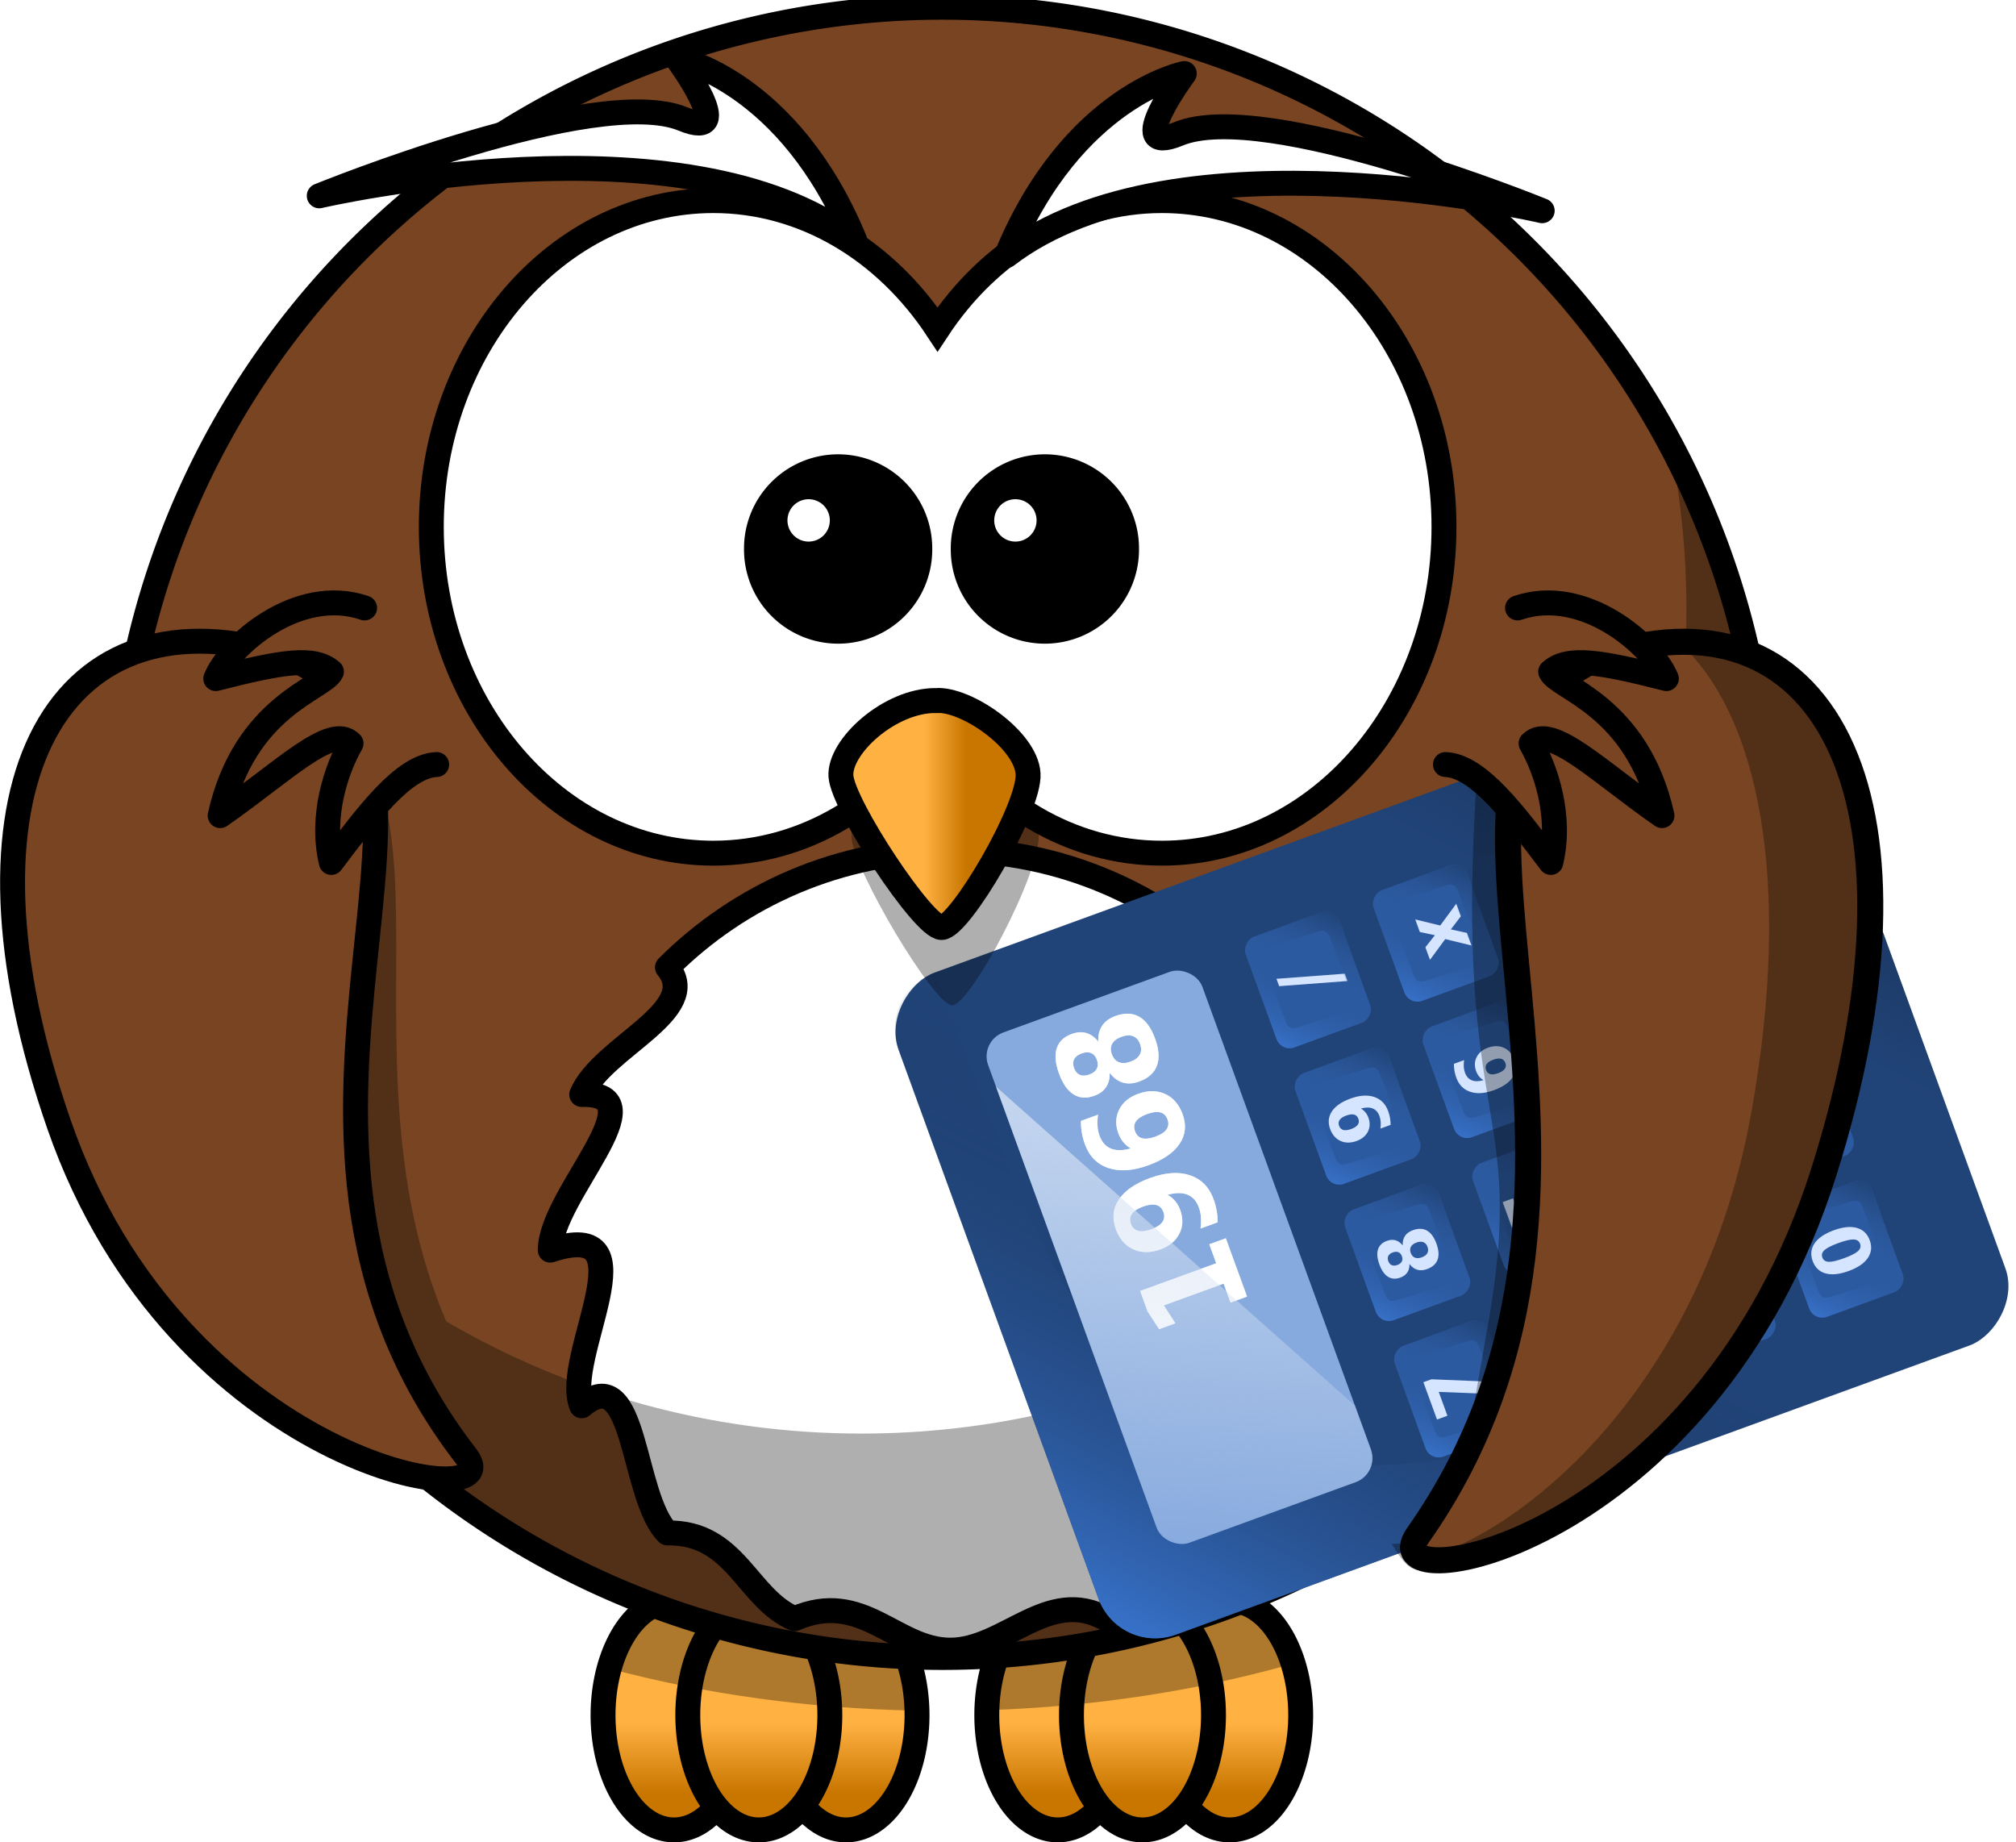 <?xml version="1.0" encoding="UTF-8" standalone="no"?>
<!-- Created with Inkscape (http://www.inkscape.org/) -->

<svg
   xmlns:dc="http://purl.org/dc/elements/1.1/"
   xmlns:cc="http://creativecommons.org/ns#"
   xmlns:rdf="http://www.w3.org/1999/02/22-rdf-syntax-ns#"
   xmlns:svg="http://www.w3.org/2000/svg"
   xmlns="http://www.w3.org/2000/svg"
   xmlns:xlink="http://www.w3.org/1999/xlink"
   xmlns:sodipodi="http://sodipodi.sourceforge.net/DTD/sodipodi-0.dtd"
   xmlns:inkscape="http://www.inkscape.org/namespaces/inkscape"
   id="svg3483"
   sodipodi:docname="owl-calculator.svg"
   viewBox="0 0 547.19 500.01"
   version="1.1"
   inkscape:version="0.91+devel_64bit r14851">
  <defs
     id="defs3485">
    <linearGradient
       id="linearGradient5092-64-2-9-9">
      <stop
         id="stop5094-4-1-0-7"
         style="stop-color:#333333"
         offset="0" />
      <stop
         id="stop5096-3-5-4-3"
         style="stop-color:#4d4d4d"
         offset="1" />
    </linearGradient>
    <linearGradient
       id="linearGradient4098">
      <stop
         id="stop4100"
         style="stop-color:rgb(255, 177, 66)"
         offset="0" />
      <stop
         id="stop4104"
         style="stop-color:rgb(200, 118, 0)"
         offset="1" />
    </linearGradient>
    <linearGradient
       id="linearGradient6390"
       y2="362.28"
       xlink:href="#linearGradient4098"
       gradientUnits="userSpaceOnUse"
       x2="219.61"
       gradientTransform="matrix(2.409,0,0,2.307,-266.704,-30.397)"
       y1="354.02"
       x1="219.61"
       inkscape:collect="always" />
    <linearGradient
       id="linearGradient6392"
       y2="362.28"
       xlink:href="#linearGradient4098"
       gradientUnits="userSpaceOnUse"
       x2="238.98"
       gradientTransform="matrix(2.409,0,0,2.307,-313.365,-30.397)"
       y1="354.02"
       x1="238.98"
       inkscape:collect="always" />
    <linearGradient
       id="linearGradient6394"
       y2="362.28"
       xlink:href="#linearGradient4098"
       gradientUnits="userSpaceOnUse"
       x2="229.44"
       gradientTransform="matrix(2.409,0,0,2.307,-290.372,-30.397)"
       y1="354.02"
       x1="229.44"
       inkscape:collect="always" />
    <linearGradient
       id="linearGradient6396"
       y2="362.28"
       xlink:href="#linearGradient4098"
       gradientUnits="userSpaceOnUse"
       x2="176.39"
       gradientTransform="matrix(2.409,0,0,2.307,-162.558,-30.397)"
       y1="354.02"
       x1="176.39"
       inkscape:collect="always" />
    <linearGradient
       id="linearGradient6398"
       y2="362.28"
       xlink:href="#linearGradient4098"
       gradientUnits="userSpaceOnUse"
       x2="195.75"
       gradientTransform="matrix(2.409,0,0,2.307,-209.22,-30.397)"
       y1="354.02"
       x1="195.75"
       inkscape:collect="always" />
    <linearGradient
       id="linearGradient6401"
       y2="362.28"
       xlink:href="#linearGradient4098"
       gradientUnits="userSpaceOnUse"
       x2="186.21"
       gradientTransform="matrix(2.409,0,0,2.307,-186.226,-30.397)"
       y1="354.02"
       x1="186.21"
       inkscape:collect="always" />
    <linearGradient
       id="linearGradient6403"
       y2="537.41"
       xlink:href="#linearGradient4098"
       gradientUnits="userSpaceOnUse"
       x2="359.47"
       gradientTransform="matrix(0.868,0,0,1.052,-49.778,-17.662)"
       y1="537.41"
       x1="346.24"
       inkscape:collect="always" />
    <linearGradient
       id="linearGradient3805"
       y2="659.25"
       gradientUnits="userSpaceOnUse"
       x2="886.43"
       y1="724.4"
       x1="947.57"
       gradientTransform="matrix(0.762,0,0,0.762,-116.709,-257.305)">
      <stop
         id="stop3801"
         stop-color="#162d50"
         offset="0" />
      <stop
         id="stop3803"
         stop-color="#162d50"
         stop-opacity="0"
         offset="1" />
    </linearGradient>
    <linearGradient
       id="linearGradient4671"
       y2="615.81"
       gradientUnits="userSpaceOnUse"
       x2="847.03"
       gradientTransform="matrix(-0.762,0,0,-0.762,1176.438,637.827)"
       y1="724.4"
       x1="947.57">
      <stop
         id="stop4675"
         stop-color="#3771c8"
         offset="0" />
      <stop
         id="stop4677"
         stop-color="#162d50"
         stop-opacity="0"
         offset="1" />
    </linearGradient>
    <linearGradient
       id="linearGradient4378"
       y2="553.64"
       gradientUnits="userSpaceOnUse"
       x2="774.53"
       y1="572.91"
       x1="794.01">
      <stop
         id="stop4374"
         stop-color="#214478"
         offset="0" />
      <stop
         id="stop4376"
         stop-color="#2c5aa0"
         stop-opacity="0"
         offset="1" />
    </linearGradient>
    <linearGradient
       id="linearGradient4689"
       y2="554.31"
       gradientUnits="userSpaceOnUse"
       x2="774.2"
       gradientTransform="rotate(180,772.25,554.35)"
       y1="572.91"
       x1="794.01">
      <stop
         id="stop4693"
         stop-color="#3771c8"
         offset="0" />
      <stop
         id="stop4695"
         stop-color="#2c5aa0"
         stop-opacity="0"
         offset="1" />
    </linearGradient>
    <linearGradient
       id="linearGradient4395"
       y2="553.64"
       gradientUnits="userSpaceOnUse"
       y1="572.91"
       gradientTransform="translate(0.049,-3.4899e-6)"
       x2="774.53"
       x1="794.01">
      <stop
         id="stop4374-1"
         stop-color="#214478"
         offset="0" />
      <stop
         id="stop4376-5"
         stop-color="#2c5aa0"
         stop-opacity="0"
         offset="1" />
    </linearGradient>
    <linearGradient
       id="linearGradient4395-2"
       y2="553.64"
       gradientUnits="userSpaceOnUse"
       y1="572.91"
       gradientTransform="translate(0.098,-3.4899e-6)"
       x2="774.53"
       x1="794.01">
      <stop
         id="stop4374-2"
         stop-color="#214478"
         offset="0" />
      <stop
         id="stop4376-3"
         stop-color="#2c5aa0"
         stop-opacity="0"
         offset="1" />
    </linearGradient>
    <linearGradient
       id="linearGradient4395-6"
       y2="553.64"
       gradientUnits="userSpaceOnUse"
       y1="572.91"
       gradientTransform="translate(0.147,-3.4899e-6)"
       x2="774.53"
       x1="794.01">
      <stop
         id="stop4374-5"
         stop-color="#214478"
         offset="0" />
      <stop
         id="stop4376-7"
         stop-color="#2c5aa0"
         stop-opacity="0"
         offset="1" />
    </linearGradient>
    <linearGradient
       id="linearGradient4395-5"
       y2="553.64"
       gradientUnits="userSpaceOnUse"
       y1="572.91"
       gradientTransform="translate(1.6654e-6,-7.0601e-6)"
       x2="774.53"
       x1="794.01">
      <stop
         id="stop4374-27"
         stop-color="#214478"
         offset="0" />
      <stop
         id="stop4376-9"
         stop-color="#2c5aa0"
         stop-opacity="0"
         offset="1" />
    </linearGradient>
    <linearGradient
       id="linearGradient4395-1"
       y2="553.64"
       gradientUnits="userSpaceOnUse"
       y1="572.91"
       gradientTransform="translate(-9.4596e-7,4.5899e-6)"
       x2="774.53"
       x1="794.01">
      <stop
         id="stop4374-3"
         stop-color="#214478"
         offset="0" />
      <stop
         id="stop4376-34"
         stop-color="#2c5aa0"
         stop-opacity="0"
         offset="1" />
    </linearGradient>
    <linearGradient
       id="linearGradient4395-19"
       y2="553.64"
       gradientUnits="userSpaceOnUse"
       y1="572.91"
       gradientTransform="translate(-4.2046e-5)"
       x2="774.53"
       x1="794.01">
      <stop
         id="stop4374-277"
         stop-color="#214478"
         offset="0" />
      <stop
         id="stop4376-93"
         stop-color="#2c5aa0"
         stop-opacity="0"
         offset="1" />
    </linearGradient>
    <linearGradient
       id="linearGradient4395-0"
       y2="553.64"
       gradientUnits="userSpaceOnUse"
       y1="572.91"
       gradientTransform="translate(-4.6186e-5)"
       x2="774.53"
       x1="794.01">
      <stop
         id="stop4374-28"
         stop-color="#214478"
         offset="0" />
      <stop
         id="stop4376-6"
         stop-color="#2c5aa0"
         stop-opacity="0"
         offset="1" />
    </linearGradient>
    <linearGradient
       id="linearGradient4395-06"
       y2="553.64"
       gradientUnits="userSpaceOnUse"
       y1="572.91"
       gradientTransform="translate(-2.486e-6,2.9299e-6)"
       x2="774.53"
       x1="794.01">
      <stop
         id="stop4374-0"
         stop-color="#214478"
         offset="0" />
      <stop
         id="stop4376-90"
         stop-color="#2c5aa0"
         stop-opacity="0"
         offset="1" />
    </linearGradient>
    <linearGradient
       id="linearGradient4395-60"
       y2="553.64"
       gradientUnits="userSpaceOnUse"
       y1="572.91"
       gradientTransform="translate(-4.886e-6,-4.9901e-6)"
       x2="774.53"
       x1="794.01">
      <stop
         id="stop4374-4"
         stop-color="#214478"
         offset="0" />
      <stop
         id="stop4376-4"
         stop-color="#2c5aa0"
         stop-opacity="0"
         offset="1" />
    </linearGradient>
    <linearGradient
       id="linearGradient4395-7"
       y2="553.64"
       gradientUnits="userSpaceOnUse"
       y1="572.91"
       gradientTransform="translate(-4.0946e-5,-1.5201e-6)"
       x2="774.53"
       x1="794.01">
      <stop
         id="stop4374-9"
         stop-color="#214478"
         offset="0" />
      <stop
         id="stop4376-63"
         stop-color="#2c5aa0"
         stop-opacity="0"
         offset="1" />
    </linearGradient>
    <linearGradient
       id="linearGradient4395-4"
       y2="553.64"
       gradientUnits="userSpaceOnUse"
       y1="572.91"
       gradientTransform="translate(-5.1296e-5,-1.2101e-6)"
       x2="774.53"
       x1="794.01">
      <stop
         id="stop4374-35"
         stop-color="#214478"
         offset="0" />
      <stop
         id="stop4376-98"
         stop-color="#2c5aa0"
         stop-opacity="0"
         offset="1" />
    </linearGradient>
    <linearGradient
       id="linearGradient4395-09"
       y2="553.64"
       gradientUnits="userSpaceOnUse"
       y1="572.91"
       gradientTransform="translate(-5.306e-6)"
       x2="774.53"
       x1="794.01">
      <stop
         id="stop4374-15"
         stop-color="#214478"
         offset="0" />
      <stop
         id="stop4376-42"
         stop-color="#2c5aa0"
         stop-opacity="0"
         offset="1" />
    </linearGradient>
    <linearGradient
       id="linearGradient4395-16"
       y2="553.64"
       gradientUnits="userSpaceOnUse"
       y1="572.91"
       gradientTransform="translate(-2.986e-6,1.8299e-6)"
       x2="774.53"
       x1="794.01">
      <stop
         id="stop4374-6"
         stop-color="#214478"
         offset="0" />
      <stop
         id="stop4376-0"
         stop-color="#2c5aa0"
         stop-opacity="0"
         offset="1" />
    </linearGradient>
    <linearGradient
       id="linearGradient4395-46"
       y2="553.64"
       gradientUnits="userSpaceOnUse"
       y1="572.91"
       gradientTransform="translate(-4.4306e-5)"
       x2="774.53"
       x1="794.01">
      <stop
         id="stop4374-20"
         stop-color="#214478"
         offset="0" />
      <stop
         id="stop4376-01"
         stop-color="#2c5aa0"
         stop-opacity="0"
         offset="1" />
    </linearGradient>
    <linearGradient
       id="linearGradient4395-3"
       y2="553.64"
       gradientUnits="userSpaceOnUse"
       y1="572.91"
       gradientTransform="translate(-5.2286e-5,2.5299e-6)"
       x2="774.53"
       x1="794.01">
      <stop
         id="stop4374-7"
         stop-color="#214478"
         offset="0" />
      <stop
         id="stop4376-77"
         stop-color="#2c5aa0"
         stop-opacity="0"
         offset="1" />
    </linearGradient>
    <filter
       style="color-interpolation-filters:sRGB"
       id="filter4141-4"
       width="1.134"
       y="-0.203"
       x="-0.067"
       height="1.406">
      <feGaussianBlur
         id="feGaussianBlur4143-0"
         stdDeviation="2.276" />
    </filter>
    <linearGradient
       id="linearGradient4050"
       y2="467.35"
       gradientUnits="userSpaceOnUse"
       x2="767.64"
       gradientTransform="matrix(1.023,0,0,0.969,-17.455,16.471)"
       y1="532.35"
       x1="924.16">
      <stop
         id="stop4040"
         stop-color="#d7e3f4"
         offset="0" />
      <stop
         id="stop4042"
         stop-color="#d7e3f4"
         stop-opacity="0"
         offset="1" />
    </linearGradient>
    <linearGradient
       id="linearGradient3805-9"
       y2="659.25"
       gradientUnits="userSpaceOnUse"
       x2="886.43"
       y1="724.4"
       x1="947.57"
       gradientTransform="matrix(0.762,0,0,0.762,-116.709,-257.305)">
      <stop
         id="stop3801-3"
         stop-color="#162d50"
         offset="0" />
      <stop
         id="stop3803-8"
         stop-color="#162d50"
         stop-opacity="0"
         offset="1" />
    </linearGradient>
    <linearGradient
       id="linearGradient4671-8"
       y2="615.81"
       gradientUnits="userSpaceOnUse"
       x2="847.03"
       gradientTransform="matrix(-0.762,0,0,-0.762,1176.438,637.827)"
       y1="724.4"
       x1="947.57">
      <stop
         id="stop4675-2"
         stop-color="#3771c8"
         offset="0" />
      <stop
         id="stop4677-3"
         stop-color="#162d50"
         stop-opacity="0"
         offset="1" />
    </linearGradient>
    <linearGradient
       id="linearGradient4378-2"
       y2="553.64"
       gradientUnits="userSpaceOnUse"
       x2="774.53"
       y1="572.91"
       x1="794.01">
      <stop
         id="stop4374-04"
         stop-color="#214478"
         offset="0" />
      <stop
         id="stop4376-99"
         stop-color="#2c5aa0"
         stop-opacity="0"
         offset="1" />
    </linearGradient>
    <linearGradient
       inkscape:collect="always"
       xlink:href="#linearGradient4689"
       id="linearGradient4755"
       gradientUnits="userSpaceOnUse"
       gradientTransform="rotate(180,772.25,554.35)"
       x1="794.01"
       y1="572.91"
       x2="774.2"
       y2="554.31" />
    <linearGradient
       id="linearGradient4395-05"
       y2="553.64"
       gradientUnits="userSpaceOnUse"
       y1="572.91"
       gradientTransform="translate(0.049,-3.4899e-6)"
       x2="774.53"
       x1="794.01">
      <stop
         id="stop4374-1-8"
         stop-color="#214478"
         offset="0" />
      <stop
         id="stop4376-5-3"
         stop-color="#2c5aa0"
         stop-opacity="0"
         offset="1" />
    </linearGradient>
    <linearGradient
       inkscape:collect="always"
       xlink:href="#linearGradient4689"
       id="linearGradient4757"
       gradientUnits="userSpaceOnUse"
       gradientTransform="rotate(180,772.25,554.35)"
       x1="794.01"
       y1="572.91"
       x2="774.2"
       y2="554.31" />
    <linearGradient
       id="linearGradient4395-2-2"
       y2="553.64"
       gradientUnits="userSpaceOnUse"
       y1="572.91"
       gradientTransform="translate(0.098,-3.4899e-6)"
       x2="774.53"
       x1="794.01">
      <stop
         id="stop4374-2-9"
         stop-color="#214478"
         offset="0" />
      <stop
         id="stop4376-3-5"
         stop-color="#2c5aa0"
         stop-opacity="0"
         offset="1" />
    </linearGradient>
    <linearGradient
       inkscape:collect="always"
       xlink:href="#linearGradient4689"
       id="linearGradient4759"
       gradientUnits="userSpaceOnUse"
       gradientTransform="rotate(180,772.25,554.35)"
       x1="794.01"
       y1="572.91"
       x2="774.2"
       y2="554.31" />
    <linearGradient
       id="linearGradient4395-6-1"
       y2="553.64"
       gradientUnits="userSpaceOnUse"
       y1="572.91"
       gradientTransform="translate(0.147,-3.4899e-6)"
       x2="774.53"
       x1="794.01">
      <stop
         id="stop4374-5-9"
         stop-color="#214478"
         offset="0" />
      <stop
         id="stop4376-7-3"
         stop-color="#2c5aa0"
         stop-opacity="0"
         offset="1" />
    </linearGradient>
    <linearGradient
       inkscape:collect="always"
       xlink:href="#linearGradient4689"
       id="linearGradient4761"
       gradientUnits="userSpaceOnUse"
       gradientTransform="rotate(180,772.25,554.35)"
       x1="794.01"
       y1="572.91"
       x2="774.2"
       y2="554.31" />
    <linearGradient
       id="linearGradient4395-5-0"
       y2="553.64"
       gradientUnits="userSpaceOnUse"
       y1="572.91"
       gradientTransform="translate(1.6654e-6,-7.0601e-6)"
       x2="774.53"
       x1="794.01">
      <stop
         id="stop4374-27-9"
         stop-color="#214478"
         offset="0" />
      <stop
         id="stop4376-9-1"
         stop-color="#2c5aa0"
         stop-opacity="0"
         offset="1" />
    </linearGradient>
    <linearGradient
       inkscape:collect="always"
       xlink:href="#linearGradient4689"
       id="linearGradient4763"
       gradientUnits="userSpaceOnUse"
       gradientTransform="rotate(180,772.25,554.35)"
       x1="794.01"
       y1="572.91"
       x2="774.2"
       y2="554.31" />
    <linearGradient
       id="linearGradient4395-1-1"
       y2="553.64"
       gradientUnits="userSpaceOnUse"
       y1="572.91"
       gradientTransform="translate(-9.4596e-7,4.5899e-6)"
       x2="774.53"
       x1="794.01">
      <stop
         id="stop4374-3-3"
         stop-color="#214478"
         offset="0" />
      <stop
         id="stop4376-34-7"
         stop-color="#2c5aa0"
         stop-opacity="0"
         offset="1" />
    </linearGradient>
    <linearGradient
       inkscape:collect="always"
       xlink:href="#linearGradient4689"
       id="linearGradient4765"
       gradientUnits="userSpaceOnUse"
       gradientTransform="rotate(180,772.25,554.35)"
       x1="794.01"
       y1="572.91"
       x2="774.2"
       y2="554.31" />
    <linearGradient
       id="linearGradient4395-19-9"
       y2="553.64"
       gradientUnits="userSpaceOnUse"
       y1="572.91"
       gradientTransform="translate(-4.2046e-5)"
       x2="774.53"
       x1="794.01">
      <stop
         id="stop4374-277-3"
         stop-color="#214478"
         offset="0" />
      <stop
         id="stop4376-93-3"
         stop-color="#2c5aa0"
         stop-opacity="0"
         offset="1" />
    </linearGradient>
    <linearGradient
       inkscape:collect="always"
       xlink:href="#linearGradient4689"
       id="linearGradient4767"
       gradientUnits="userSpaceOnUse"
       gradientTransform="rotate(180,772.25,554.35)"
       x1="794.01"
       y1="572.91"
       x2="774.2"
       y2="554.31" />
    <linearGradient
       id="linearGradient4395-0-3"
       y2="553.64"
       gradientUnits="userSpaceOnUse"
       y1="572.91"
       gradientTransform="translate(-4.6186e-5)"
       x2="774.53"
       x1="794.01">
      <stop
         id="stop4374-28-1"
         stop-color="#214478"
         offset="0" />
      <stop
         id="stop4376-6-0"
         stop-color="#2c5aa0"
         stop-opacity="0"
         offset="1" />
    </linearGradient>
    <linearGradient
       inkscape:collect="always"
       xlink:href="#linearGradient4689"
       id="linearGradient4769"
       gradientUnits="userSpaceOnUse"
       gradientTransform="rotate(180,772.25,554.35)"
       x1="794.01"
       y1="572.91"
       x2="774.2"
       y2="554.31" />
    <linearGradient
       id="linearGradient4395-06-4"
       y2="553.64"
       gradientUnits="userSpaceOnUse"
       y1="572.91"
       gradientTransform="translate(-2.486e-6,2.9299e-6)"
       x2="774.53"
       x1="794.01">
      <stop
         id="stop4374-0-7"
         stop-color="#214478"
         offset="0" />
      <stop
         id="stop4376-90-4"
         stop-color="#2c5aa0"
         stop-opacity="0"
         offset="1" />
    </linearGradient>
    <linearGradient
       inkscape:collect="always"
       xlink:href="#linearGradient4689"
       id="linearGradient4771"
       gradientUnits="userSpaceOnUse"
       gradientTransform="rotate(180,772.25,554.35)"
       x1="794.01"
       y1="572.91"
       x2="774.2"
       y2="554.31" />
    <linearGradient
       id="linearGradient4395-60-1"
       y2="553.64"
       gradientUnits="userSpaceOnUse"
       y1="572.91"
       gradientTransform="translate(-4.886e-6,-4.9901e-6)"
       x2="774.53"
       x1="794.01">
      <stop
         id="stop4374-4-5"
         stop-color="#214478"
         offset="0" />
      <stop
         id="stop4376-4-9"
         stop-color="#2c5aa0"
         stop-opacity="0"
         offset="1" />
    </linearGradient>
    <linearGradient
       inkscape:collect="always"
       xlink:href="#linearGradient4689"
       id="linearGradient4773"
       gradientUnits="userSpaceOnUse"
       gradientTransform="rotate(180,772.25,554.35)"
       x1="794.01"
       y1="572.91"
       x2="774.2"
       y2="554.31" />
    <linearGradient
       id="linearGradient4395-7-6"
       y2="553.64"
       gradientUnits="userSpaceOnUse"
       y1="572.91"
       gradientTransform="translate(-4.0946e-5,-1.5201e-6)"
       x2="774.53"
       x1="794.01">
      <stop
         id="stop4374-9-9"
         stop-color="#214478"
         offset="0" />
      <stop
         id="stop4376-63-8"
         stop-color="#2c5aa0"
         stop-opacity="0"
         offset="1" />
    </linearGradient>
    <linearGradient
       inkscape:collect="always"
       xlink:href="#linearGradient4689"
       id="linearGradient4775"
       gradientUnits="userSpaceOnUse"
       gradientTransform="rotate(180,772.25,554.35)"
       x1="794.01"
       y1="572.91"
       x2="774.2"
       y2="554.31" />
    <linearGradient
       id="linearGradient4395-4-0"
       y2="553.64"
       gradientUnits="userSpaceOnUse"
       y1="572.91"
       gradientTransform="translate(-5.1296e-5,-1.2101e-6)"
       x2="774.53"
       x1="794.01">
      <stop
         id="stop4374-35-5"
         stop-color="#214478"
         offset="0" />
      <stop
         id="stop4376-98-7"
         stop-color="#2c5aa0"
         stop-opacity="0"
         offset="1" />
    </linearGradient>
    <linearGradient
       inkscape:collect="always"
       xlink:href="#linearGradient4689"
       id="linearGradient4777"
       gradientUnits="userSpaceOnUse"
       gradientTransform="rotate(180,772.25,554.35)"
       x1="794.01"
       y1="572.91"
       x2="774.2"
       y2="554.31" />
    <linearGradient
       id="linearGradient4395-09-3"
       y2="553.64"
       gradientUnits="userSpaceOnUse"
       y1="572.91"
       gradientTransform="translate(-5.306e-6)"
       x2="774.53"
       x1="794.01">
      <stop
         id="stop4374-15-3"
         stop-color="#214478"
         offset="0" />
      <stop
         id="stop4376-42-1"
         stop-color="#2c5aa0"
         stop-opacity="0"
         offset="1" />
    </linearGradient>
    <linearGradient
       inkscape:collect="always"
       xlink:href="#linearGradient4689"
       id="linearGradient4779"
       gradientUnits="userSpaceOnUse"
       gradientTransform="rotate(180,772.25,554.35)"
       x1="794.01"
       y1="572.91"
       x2="774.2"
       y2="554.31" />
    <linearGradient
       id="linearGradient4395-16-5"
       y2="553.64"
       gradientUnits="userSpaceOnUse"
       y1="572.91"
       gradientTransform="translate(-2.986e-6,1.8299e-6)"
       x2="774.53"
       x1="794.01">
      <stop
         id="stop4374-6-5"
         stop-color="#214478"
         offset="0" />
      <stop
         id="stop4376-0-5"
         stop-color="#2c5aa0"
         stop-opacity="0"
         offset="1" />
    </linearGradient>
    <linearGradient
       inkscape:collect="always"
       xlink:href="#linearGradient4689"
       id="linearGradient4781"
       gradientUnits="userSpaceOnUse"
       gradientTransform="rotate(180,772.25,554.35)"
       x1="794.01"
       y1="572.91"
       x2="774.2"
       y2="554.31" />
    <linearGradient
       id="linearGradient4395-46-5"
       y2="553.64"
       gradientUnits="userSpaceOnUse"
       y1="572.91"
       gradientTransform="translate(-4.4306e-5)"
       x2="774.53"
       x1="794.01">
      <stop
         id="stop4374-20-4"
         stop-color="#214478"
         offset="0" />
      <stop
         id="stop4376-01-0"
         stop-color="#2c5aa0"
         stop-opacity="0"
         offset="1" />
    </linearGradient>
    <linearGradient
       inkscape:collect="always"
       xlink:href="#linearGradient4689"
       id="linearGradient4783"
       gradientUnits="userSpaceOnUse"
       gradientTransform="rotate(180,772.25,554.35)"
       x1="794.01"
       y1="572.91"
       x2="774.2"
       y2="554.31" />
    <linearGradient
       id="linearGradient4395-3-3"
       y2="553.64"
       gradientUnits="userSpaceOnUse"
       y1="572.91"
       gradientTransform="translate(-5.2286e-5,2.5299e-6)"
       x2="774.53"
       x1="794.01">
      <stop
         id="stop4374-7-6"
         stop-color="#214478"
         offset="0" />
      <stop
         id="stop4376-77-9"
         stop-color="#2c5aa0"
         stop-opacity="0"
         offset="1" />
    </linearGradient>
    <linearGradient
       inkscape:collect="always"
       xlink:href="#linearGradient4689"
       id="linearGradient4426"
       gradientUnits="userSpaceOnUse"
       gradientTransform="rotate(180,772.25,554.35)"
       x1="794.01"
       y1="572.91"
       x2="774.2"
       y2="554.31" />
    <filter
       style="color-interpolation-filters:sRGB"
       id="filter4141-4-1"
       width="1.134"
       y="-0.203"
       x="-0.067"
       height="1.406">
      <feGaussianBlur
         id="feGaussianBlur4143-0-7"
         stdDeviation="2.276" />
    </filter>
    <linearGradient
       id="linearGradient4050-3"
       y2="467.35"
       gradientUnits="userSpaceOnUse"
       x2="767.64"
       gradientTransform="matrix(1.023,0,0,0.969,-17.455,16.471)"
       y1="532.35"
       x1="924.16">
      <stop
         id="stop4040-2"
         stop-color="#d7e3f4"
         offset="0" />
      <stop
         id="stop4042-3"
         stop-color="#d7e3f4"
         stop-opacity="0"
         offset="1" />
    </linearGradient>
  </defs>
  <sodipodi:namedview
     id="base"
     fit-margin-left="0"
     inkscape:zoom="1"
     borderopacity="1.0"
     inkscape:current-layer="layer1"
     inkscape:cx="288.36987"
     inkscape:cy="123.57143"
     inkscape:window-width="1920"
     inkscape:window-maximized="1"
     inkscape:snap-bbox="false"
     showgrid="false"
     fit-margin-right="0"
     inkscape:document-units="px"
     bordercolor="#666666"
     inkscape:window-x="-9"
     inkscape:window-y="-9"
     fit-margin-bottom="0"
     inkscape:snap-page="false"
     inkscape:pageopacity="0.0"
     inkscape:pageshadow="2"
     pagecolor="#ffffff"
     inkscape:window-height="1017"
     fit-margin-top="0" />
  <g
     id="layer1"
     inkscape:label="Layer 1"
     inkscape:groupmode="layer"
     transform="translate(.023 -318.7)">
    <path
       inkscape:export-xdpi="165"
       inkscape:connector-curvature="0"
       inkscape:export-filename="/home/bocian/Pulpit/path31932.png"
       inkscape:export-ydpi="165"
       d="m 248.877,784.189 a 19.274,31.141 0 0 1 -38.549,0 19.274,31.141 0 1 1 38.549,0 z"
       style="fill:url(#linearGradient6390);stroke:#000000;stroke-width:6.763;stroke-linecap:round;stroke-linejoin:round"
       id="path3226" />
    <path
       inkscape:export-xdpi="165"
       inkscape:connector-curvature="0"
       inkscape:export-filename="/home/bocian/Pulpit/path31932.png"
       inkscape:export-ydpi="165"
       d="m 202.206,784.189 a 19.274,31.141 0 0 1 -38.549,0 19.274,31.141 0 1 1 38.549,0 z"
       style="fill:url(#linearGradient6392);stroke:#000000;stroke-width:6.763;stroke-linecap:round;stroke-linejoin:round"
       id="path3228" />
    <path
       inkscape:export-xdpi="165"
       inkscape:connector-curvature="0"
       inkscape:export-filename="/home/bocian/Pulpit/path31932.png"
       inkscape:export-ydpi="165"
       d="m 225.211,784.189 a 19.274,31.141 0 0 1 -38.549,0 19.274,31.141 0 1 1 38.549,0 z"
       style="fill:url(#linearGradient6394);stroke:#000000;stroke-width:6.763;stroke-linecap:round;stroke-linejoin:round"
       id="path3230" />
    <path
       inkscape:export-xdpi="165"
       inkscape:connector-curvature="0"
       inkscape:export-filename="/home/bocian/Pulpit/path31932.png"
       inkscape:export-ydpi="165"
       d="m 353.014,784.189 a 19.274,31.141 0 0 1 -38.549,0 19.274,31.141 0 1 1 38.549,0 z"
       style="fill:url(#linearGradient6396);stroke:#000000;stroke-width:6.763;stroke-linecap:round;stroke-linejoin:round"
       id="path3224" />
    <path
       inkscape:export-xdpi="165"
       inkscape:connector-curvature="0"
       inkscape:export-filename="/home/bocian/Pulpit/path31932.png"
       inkscape:export-ydpi="165"
       d="m 306.366,784.189 a 19.274,31.141 0 0 1 -38.549,0 19.274,31.141 0 1 1 38.549,0 z"
       style="fill:url(#linearGradient6398);stroke:#000000;stroke-width:6.763;stroke-linecap:round;stroke-linejoin:round"
       id="path3220" />
    <path
       inkscape:export-xdpi="165"
       inkscape:connector-curvature="0"
       inkscape:export-filename="/home/bocian/Pulpit/path31932.png"
       inkscape:export-ydpi="165"
       d="m 329.348,784.189 a 19.274,31.141 0 0 1 -38.549,0 19.274,31.141 0 1 1 38.549,0 z"
       style="fill:url(#linearGradient6401);stroke:#000000;stroke-width:6.763;stroke-linecap:round;stroke-linejoin:round"
       id="path3222" />
    <path
       inkscape:export-xdpi="165"
       inkscape:connector-curvature="0"
       inkscape:export-filename="/home/bocian/Pulpit/path31932.png"
       inkscape:export-ydpi="165"
       d="m 182.945,753.037 c -7.854,0 -14.581,7.615 -17.583,18.513 25.659,6.863 53.851,10.867 83.478,11.412 -0.404,-16.616 -8.85,-29.924 -19.232,-29.924 -4.465,0 -8.566,2.472 -11.835,6.594 -3.269,-4.122 -7.37,-6.594 -11.835,-6.594 -4.309,0 -8.286,2.306 -11.497,6.171 -3.211,-3.865 -7.188,-6.171 -11.497,-6.171 z m 104.146,0 c -10.355,0 -18.788,13.242 -19.232,29.799 29.596,-0.953 57.639,-5.388 83.097,-12.638 -3.175,-10.165 -9.68,-17.161 -17.203,-17.161 -4.465,0 -8.566,2.472 -11.835,6.594 -3.269,-4.122 -7.37,-6.594 -11.835,-6.594 -4.309,0 -8.286,2.306 -11.497,6.171 -3.211,-3.865 -7.188,-6.171 -11.497,-6.171 z"
       style="fill:#000000;fill-opacity:0.314;stroke-width:2.282"
       id="path3250" />
    <path
       inkscape:export-xdpi="165"
       inkscape:connector-curvature="0"
       inkscape:export-filename="/home/bocian/Pulpit/path31932.png"
       inkscape:export-ydpi="165"
       d="m 479.699,546.019 a 223.934,223.934 0 0 1 -447.859,0 223.934,223.934 0 1 1 447.859,0 z"
       style="fill:#784421;stroke:#000000;stroke-width:6.763;stroke-linecap:round"
       id="path2385" />
    <path
       inkscape:export-xdpi="165"
       inkscape:connector-curvature="0"
       inkscape:export-filename="/home/bocian/Pulpit/path31932.png"
       inkscape:export-ydpi="165"
       d="m 366.456,657.983 c -35.842,-6.659 -3.04,29.258 -8.536,42.244 -21.727,-10.683 -13.448,24.684 -23.274,34.509 -18.616,-0.996 -21.522,17.777 -34.509,23.274 -15.692,-8.706 -27.263,8.536 -42.244,8.536 -14.982,0 -23.847,-16.565 -42.244,-8.536 -12.987,-5.496 -15.893,-23.591 -34.509,-23.274 -9.825,-9.825 -8.309,-47.221 -23.274,-34.509 -5.496,-12.987 19.868,-51.607 -8.536,-42.244 0,-14.982 30.091,-42.782 8.536,-42.244 5.496,-12.987 33.06,-22.655 23.274,-34.509 19.65,-19.65 46.79,-31.809 76.753,-31.809 29.963,0 57.103,12.159 76.753,31.809 -14.521,7.12 17.777,21.522 23.274,34.509 -24.26,-1.215 8.536,27.263 8.536,42.244 z"
       style="fill:#ffffff;stroke:#000000;stroke-width:6.763;stroke-linecap:round;stroke-linejoin:round"
       id="path3167" />
    <path
       inkscape:export-xdpi="165"
       inkscape:connector-curvature="0"
       inkscape:export-filename="/home/bocian/Pulpit/path31932.png"
       sodipodi:nodetypes="csccccsccscscscc"
       inkscape:export-ydpi="165"
       d="m 453.613,441.106 c 2.679,13.84 4.1,28.114 4.1,42.732 0,5.045 -0.178,10.043 -0.507,15.005 -4.967,-0.247 -10.25,0.026 -15.893,0.845 -47.632,10.142 -27.286,69.879 -39.69,132.381 -28.678,46.171 -43.843,51.5 -117.392,69.991 -16.217,3.736 -33.106,5.71 -50.45,5.71 -41.082,0 -79.573,-11.101 -112.684,-30.433 C 89.07,602.348 132.021,520.894 75.575,506.831 13.207,495.57 -10.948,553.436 29.376,640.141 c 22.264,47.874 59.139,71.387 86.267,80.518 38.364,30.839 87.093,49.284 140.116,49.284 62.149,0 118.426,-25.346 159.01,-66.275 23.607,-11.791 49.857,-33.265 68.092,-69.192 34.101,-67.183 27.571,-117.777 -7.397,-131.79 -4.287,-21.825 -11.721,-42.527 -21.852,-61.583 z"
       style="fill:#000000;fill-opacity:0.314;fill-rule:evenodd;stroke-width:2.282"
       id="path3211" />
    <g
       transform="matrix(-0.412,-1.131,1.131,-0.412,397.225,1310.933)"
       id="g4845">
      <rect
         id="rect3020"
         style="color:#000000;fill:#214478;stroke-width:0.762"
         ry="13.603"
         height="217.64"
         width="158.878"
         y="81.422"
         x="450.437" />
      <path
         id="rect3796"
         d="m 595.711,81.422 c 7.536,0 13.603,6.067 13.603,13.603 V 285.462 c 0,7.536 -6.067,13.603 -13.603,13.603 H 464.034 c -7.536,0 -13.603,-6.067 -13.603,-13.603 62.713,-1.536 90.29,3.132 121.073,-26.99 30.779,-30.123 26.1,-85.864 24.207,-177.046 z"
         style="color:#000000;fill:url(#linearGradient3805-9);stroke-width:0.762"
         inkscape:connector-curvature="0" />
      <path
         id="path4669"
         d="m 464.042,299.062 c -7.536,0 -13.603,-6.067 -13.603,-13.603 V 95.022 c 0,-7.536 6.067,-13.603 13.603,-13.603 h 131.676 c 7.536,0 13.603,6.067 13.603,13.603 -62.713,1.536 -90.29,-3.132 -121.073,26.99 -30.779,30.123 -26.1,85.864 -24.207,177.046 z"
         style="color:#000000;fill:url(#linearGradient4671-8);stroke-width:0.762"
         inkscape:connector-curvature="0" />
      <g
         transform="matrix(0.762,0,0,0.762,-110.937,-257.305)"
         id="g3956">
        <g
           transform="matrix(0.915,0,0,0.915,60.83,46.66)"
           id="g3836">
          <g
             transform="matrix(0.82,0,0,0.82,148.96,112.41)"
             id="g3807">
            <rect
               x="749.04"
               y="534.71"
               width="46.429"
               height="39.286"
               ry="5.462"
               style="color:#000000;fill:#2c5aa0"
               id="rect3022" />
            <g
               style="fill:#d5e5ff"
               id="text3024">
              <path
                 style="fill:#d5e5ff"
                 inkscape:connector-curvature="0"
                 d="m 763.61,542.81 h 15.664 v 3.355 l -8.102,19.73 h -5.226 l 7.669,-18.71 h -10.004 z"
                 id="path4314" />
            </g>
            <path
               inkscape:connector-curvature="0"
               style="color:#000000;fill:url(#linearGradient4378-2)"
               d="m 788.53,564.45 1.482,-29.74 c 3.026,0 5.462,2.436 5.462,5.462 v 28.362 c 0,3.026 -2.436,5.462 -5.462,5.462 h -35.505 c -3.026,0 -5.462,-2.436 -5.462,-5.462 l 35.212,-0.288 c 3.026,-0.025 4.122,-0.774 4.272,-3.796 z"
               id="rect4369" />
            <path
               inkscape:connector-curvature="0"
               style="color:#000000;fill:url(#linearGradient4755)"
               d="M 755.99,544.26 754.508,574 c -3.026,0 -5.462,-2.436 -5.462,-5.462 v -28.362 c 0,-3.026 2.436,-5.462 5.462,-5.462 h 35.505 c 3.026,0 5.462,2.436 5.462,5.462 l -35.212,0.288 c -3.026,0.025 -4.122,0.774 -4.272,3.796 z"
               id="path4687" />
          </g>
          <g
             transform="matrix(0.82,0,0,0.82,195.9,112.41)"
             id="g3812">
            <rect
               x="749.04"
               y="534.71"
               width="46.429"
               height="39.286"
               ry="5.462"
               style="color:#000000;fill:#2c5aa0"
               id="rect3814" />
            <g
               style="fill:#d5e5ff"
               id="text3816">
              <path
                 style="fill:#d5e5ff"
                 inkscape:connector-curvature="0"
                 d="m 771.64,555.57 c -1.01,10e-6 -1.783,0.304 -2.319,0.912 -0.536,0.608 -0.804,1.479 -0.804,2.613 -1e-5,1.134 0.268,2.002 0.804,2.605 0.536,0.603 1.309,0.905 2.319,0.905 0.99,0 1.75,-0.302 2.281,-0.905 0.531,-0.603 0.796,-1.472 0.796,-2.605 -1e-5,-1.144 -0.265,-2.018 -0.796,-2.621 -0.531,-0.603 -1.291,-0.905 -2.281,-0.905 z m -3.912,-1.964 c -1.268,-0.423 -2.221,-1.072 -2.861,-1.948 -0.639,-0.876 -0.959,-1.969 -0.959,-3.278 0,-1.948 0.655,-3.433 1.964,-4.453 1.309,-1.02 3.232,-1.531 5.768,-1.531 2.515,2e-5 4.425,0.508 5.729,1.523 1.304,1.015 1.956,2.502 1.956,4.461 -10e-6,1.309 -0.322,2.402 -0.966,3.278 -0.644,0.876 -1.595,1.526 -2.853,1.948 1.412,0.433 2.477,1.137 3.193,2.111 0.716,0.974 1.075,2.203 1.075,3.688 -10e-6,2.288 -0.683,4.018 -2.049,5.188 -1.366,1.17 -3.394,1.755 -6.085,1.755 -2.701,0 -4.742,-0.585 -6.123,-1.755 -1.381,-1.17 -2.072,-2.899 -2.072,-5.188 0,-1.484 0.361,-2.714 1.082,-3.688 0.722,-0.974 1.788,-1.678 3.201,-2.111 z m 1.252,-4.623 c -10e-6,0.917 0.229,1.624 0.688,2.118 0.459,0.495 1.116,0.742 1.972,0.742 0.835,10e-6 1.479,-0.247 1.933,-0.742 0.454,-0.495 0.68,-1.201 0.68,-2.118 -2e-5,-0.917 -0.227,-1.621 -0.68,-2.111 -0.454,-0.49 -1.098,-0.734 -1.933,-0.734 -0.856,2e-5 -1.513,0.247 -1.972,0.742 -0.459,0.495 -0.688,1.196 -0.688,2.103 z"
                 id="path4317" />
            </g>
            <path
               inkscape:connector-curvature="0"
               style="color:#000000;fill:url(#linearGradient4395-05)"
               d="m 788.58,564.45 1.482,-29.74 c 3.026,0 5.462,2.436 5.462,5.462 v 28.362 c 0,3.026 -2.436,5.462 -5.462,5.462 h -35.505 c -3.026,0 -5.462,-2.436 -5.462,-5.462 l 35.212,-0.288 c 3.026,-0.025 4.122,-0.774 4.272,-3.796 z"
               id="rect4369-2" />
            <path
               inkscape:connector-curvature="0"
               style="color:#000000;fill:url(#linearGradient4757)"
               d="M 755.99,544.26 754.508,574 c -3.026,0 -5.462,-2.436 -5.462,-5.462 v -28.362 c 0,-3.026 2.436,-5.462 5.462,-5.462 h 35.505 c 3.026,0 5.462,2.436 5.462,5.462 l -35.212,0.288 c -3.026,0.025 -4.122,0.774 -4.272,3.796 z"
               id="path4687-1" />
          </g>
          <g
             transform="matrix(0.82,0,0,0.82,242.84,112.41)"
             id="g3820">
            <rect
               x="749.04"
               y="534.71"
               width="46.429"
               height="39.286"
               ry="5.462"
               style="color:#000000;fill:#2c5aa0"
               id="rect3822" />
            <g
               style="fill:#d5e5ff"
               id="text3824">
              <path
                 style="fill:#d5e5ff"
                 inkscape:connector-curvature="0"
                 d="m 764.56,565.39 v -4.268 c 0.856,0.443 1.673,0.776 2.451,0.997 0.778,0.222 1.549,0.332 2.312,0.332 1.598,0 2.842,-0.492 3.734,-1.477 0.892,-0.984 1.415,-2.446 1.569,-4.384 -0.629,0.515 -1.301,0.902 -2.018,1.16 -0.716,0.258 -1.492,0.387 -2.327,0.387 -2.123,10e-6 -3.837,-0.688 -5.141,-2.064 -1.304,-1.376 -1.956,-3.188 -1.956,-5.435 0,-2.484 0.727,-4.474 2.18,-5.968 1.453,-1.495 3.402,-2.242 5.845,-2.242 2.711,3e-5 4.809,1.015 6.293,3.046 1.484,2.031 2.227,4.902 2.227,8.613 -2e-5,3.814 -0.869,6.811 -2.605,8.991 -1.737,2.18 -4.116,3.27 -7.136,3.27 -0.979,0 -1.915,-0.08 -2.806,-0.24 -0.892,-0.16 -1.765,-0.399 -2.621,-0.719 z m 6.618,-11.118 c 0.938,10e-6 1.644,-0.338 2.118,-1.013 0.474,-0.675 0.711,-1.688 0.711,-3.038 -2e-5,-1.34 -0.237,-2.35 -0.711,-3.031 -0.474,-0.68 -1.18,-1.02 -2.118,-1.02 -0.938,2e-5 -1.644,0.34 -2.118,1.02 -0.474,0.68 -0.711,1.691 -0.711,3.031 0,1.35 0.237,2.363 0.711,3.038 0.474,0.675 1.18,1.013 2.118,1.013 z"
                 id="path4320" />
            </g>
            <path
               inkscape:connector-curvature="0"
               style="color:#000000;fill:url(#linearGradient4395-2-2)"
               d="m 788.62,564.45 1.482,-29.74 c 3.026,0 5.462,2.436 5.462,5.462 v 28.362 c 0,3.026 -2.436,5.462 -5.462,5.462 h -35.505 c -3.026,0 -5.462,-2.436 -5.462,-5.462 l 35.212,-0.288 c 3.026,-0.025 4.122,-0.774 4.272,-3.796 z"
               id="rect4369-21" />
            <path
               inkscape:connector-curvature="0"
               style="color:#000000;fill:url(#linearGradient4759)"
               d="M 755.99,544.26 754.508,574 c -3.026,0 -5.462,-2.436 -5.462,-5.462 v -28.362 c 0,-3.026 2.436,-5.462 5.462,-5.462 h 35.505 c 3.026,0 5.462,2.436 5.462,5.462 l -35.212,0.288 c -3.026,0.025 -4.122,0.774 -4.272,3.796 z"
               id="path4687-3" />
          </g>
          <g
             transform="matrix(0.82,0,0,0.82,289.78,112.41)"
             id="g3828">
            <rect
               x="749.04"
               y="534.71"
               width="46.429"
               height="39.286"
               ry="5.462"
               style="color:#000000;fill:#2c5aa0"
               id="rect3830" />
            <g
               style="fill:#d5e5ff"
               id="text3832">
              <path
                 style="fill:#d5e5ff"
                 inkscape:connector-curvature="0"
                 d="m 773.76,542.81 h 3.092 l -7.329,26.023 h -3.077 z"
                 id="path4323" />
            </g>
            <path
               inkscape:connector-curvature="0"
               style="color:#000000;fill:url(#linearGradient4395-6-1)"
               d="m 788.67,564.45 1.482,-29.74 c 3.026,0 5.462,2.436 5.462,5.462 v 28.362 c 0,3.026 -2.436,5.462 -5.462,5.462 h -35.505 c -3.026,0 -5.462,-2.436 -5.462,-5.462 l 35.212,-0.288 c 3.026,-0.025 4.122,-0.774 4.272,-3.796 z"
               id="rect4369-1" />
            <path
               inkscape:connector-curvature="0"
               style="color:#000000;fill:url(#linearGradient4761)"
               d="M 755.99,544.26 754.508,574 c -3.026,0 -5.462,-2.436 -5.462,-5.462 v -28.362 c 0,-3.026 2.436,-5.462 5.462,-5.462 h 35.505 c 3.026,0 5.462,2.436 5.462,5.462 l -35.212,0.288 c -3.026,0.025 -4.122,0.774 -4.272,3.796 z"
               id="path4687-4" />
          </g>
        </g>
        <g
           transform="matrix(0.915,0,0,0.915,60.83,86.933)"
           id="g3854">
          <g
             transform="matrix(0.82,0,0,0.82,148.96,112.41)"
             id="g3856">
            <rect
               x="749.04"
               y="534.71"
               width="46.429"
               height="39.286"
               ry="5.462"
               style="color:#000000;fill:#2c5aa0"
               id="rect3858" />
            <g
               style="fill:#d5e5ff"
               id="text3860">
              <path
                 style="fill:#d5e5ff"
                 inkscape:connector-curvature="0"
                 d="m 772.21,547.71 -5.876,9.664 h 5.876 z m -0.897,-4.902 h 5.953 v 14.566 h 2.969 v 4.314 h -2.969 v 4.206 h -5.056 v -4.206 h -9.216 v -5.103 z"
                 id="path4326" />
            </g>
            <path
               inkscape:connector-curvature="0"
               style="color:#000000;fill:url(#linearGradient4395-5-0)"
               d="m 788.53,564.45 1.482,-29.74 c 3.026,0 5.462,2.436 5.462,5.462 v 28.362 c 0,3.026 -2.436,5.462 -5.462,5.462 h -35.505 c -3.026,0 -5.462,-2.436 -5.462,-5.462 l 35.212,-0.288 c 3.026,-0.025 4.122,-0.774 4.272,-3.796 z"
               id="rect4369-4" />
            <path
               inkscape:connector-curvature="0"
               style="color:#000000;fill:url(#linearGradient4763)"
               d="M 755.99,544.26 754.508,574 c -3.026,0 -5.462,-2.436 -5.462,-5.462 v -28.362 c 0,-3.026 2.436,-5.462 5.462,-5.462 h 35.505 c 3.026,0 5.462,2.436 5.462,5.462 l -35.212,0.288 c -3.026,0.025 -4.122,0.774 -4.272,3.796 z"
               id="path4687-18" />
          </g>
          <g
             transform="matrix(0.82,0,0,0.82,195.9,112.41)"
             id="g3864">
            <rect
               x="749.04"
               y="534.71"
               width="46.429"
               height="39.286"
               ry="5.462"
               style="color:#000000;fill:#2c5aa0"
               id="rect3866" />
            <g
               style="fill:#d5e5ff"
               id="text3868">
              <path
                 style="fill:#d5e5ff"
                 inkscape:connector-curvature="0"
                 d="m 764.73,542.81 h 13.329 v 4.376 h -9.046 v 3.572 c 0.402,-0.124 0.809,-0.219 1.222,-0.286 0.412,-0.067 0.84,-0.1 1.283,-0.101 2.536,2e-5 4.51,0.704 5.922,2.111 1.412,1.407 2.118,3.368 2.118,5.883 -2e-5,2.495 -0.768,4.448 -2.304,5.86 -1.536,1.412 -3.67,2.118 -6.402,2.118 -1.175,0 -2.34,-0.126 -3.494,-0.379 -1.155,-0.253 -2.304,-0.637 -3.448,-1.152 v -4.685 c 1.134,0.722 2.209,1.263 3.224,1.624 1.015,0.361 1.972,0.541 2.868,0.541 1.299,0 2.322,-0.353 3.069,-1.059 0.747,-0.706 1.121,-1.662 1.121,-2.868 -2e-5,-1.216 -0.374,-2.175 -1.121,-2.876 -0.747,-0.701 -1.77,-1.051 -3.069,-1.051 -0.763,10e-6 -1.582,0.111 -2.458,0.332 -0.876,0.222 -1.814,0.564 -2.814,1.028 z"
                 id="path4329" />
            </g>
            <path
               inkscape:connector-curvature="0"
               style="color:#000000;fill:url(#linearGradient4395-1-1)"
               d="m 788.53,564.45 1.482,-29.74 c 3.026,0 5.462,2.436 5.462,5.462 v 28.362 c 0,3.026 -2.436,5.462 -5.462,5.462 h -35.505 c -3.026,0 -5.462,-2.436 -5.462,-5.462 l 35.212,-0.288 c 3.026,-0.025 4.122,-0.774 4.272,-3.796 z"
               id="rect4369-13" />
            <path
               inkscape:connector-curvature="0"
               style="color:#000000;fill:url(#linearGradient4765)"
               d="M 755.99,544.26 754.508,574 c -3.026,0 -5.462,-2.436 -5.462,-5.462 v -28.362 c 0,-3.026 2.436,-5.462 5.462,-5.462 h 35.505 c 3.026,0 5.462,2.436 5.462,5.462 l -35.212,0.288 c -3.026,0.025 -4.122,0.774 -4.272,3.796 z"
               id="path4687-9" />
          </g>
          <g
             transform="matrix(0.82,0,0,0.82,242.84,112.41)"
             id="g3872">
            <rect
               x="749.04"
               y="534.71"
               width="46.429"
               height="39.286"
               ry="5.462"
               style="color:#000000;fill:#2c5aa0"
               id="rect3874" />
            <g
               style="fill:#d5e5ff"
               id="text3876">
              <path
                 style="fill:#d5e5ff"
                 inkscape:connector-curvature="0"
                 d="m 772.02,554.5 c -0.938,10e-6 -1.642,0.338 -2.111,1.013 -0.469,0.675 -0.704,1.688 -0.704,3.038 0,1.35 0.235,2.363 0.704,3.038 0.469,0.675 1.173,1.013 2.111,1.013 0.948,0 1.657,-0.338 2.126,-1.013 0.469,-0.675 0.704,-1.688 0.704,-3.038 -10e-6,-1.35 -0.235,-2.363 -0.704,-3.038 -0.469,-0.675 -1.178,-1.013 -2.126,-1.013 z m 6.618,-11.087 v 4.268 c -0.876,-0.464 -1.704,-0.807 -2.482,-1.028 -0.778,-0.222 -1.538,-0.332 -2.281,-0.332 -1.598,2e-5 -2.842,0.492 -3.734,1.477 -0.892,0.984 -1.41,2.446 -1.554,4.384 0.608,-0.505 1.27,-0.884 1.987,-1.137 0.716,-0.253 1.492,-0.379 2.327,-0.379 2.134,2e-5 3.853,0.691 5.157,2.072 1.304,1.381 1.956,3.19 1.956,5.427 -10e-6,2.474 -0.729,4.456 -2.188,5.945 -1.459,1.49 -3.415,2.234 -5.868,2.234 -2.701,0 -4.791,-1.013 -6.27,-3.038 -1.479,-2.026 -2.219,-4.899 -2.219,-8.62 0,-3.814 0.866,-6.811 2.598,-8.991 1.732,-2.18 4.103,-3.27 7.113,-3.27 0.959,3e-5 1.889,0.083 2.791,0.247 0.902,0.165 1.791,0.412 2.667,0.742 z"
                 id="path4332" />
            </g>
            <path
               inkscape:connector-curvature="0"
               style="color:#000000;fill:url(#linearGradient4395-19-9)"
               d="m 788.53,564.45 1.482,-29.74 c 3.026,0 5.462,2.436 5.462,5.462 v 28.362 c 0,3.026 -2.436,5.462 -5.462,5.462 h -35.505 c -3.026,0 -5.462,-2.436 -5.462,-5.462 l 35.212,-0.288 c 3.026,-0.025 4.122,-0.774 4.272,-3.796 z"
               id="rect4369-8" />
            <path
               inkscape:connector-curvature="0"
               style="color:#000000;fill:url(#linearGradient4767)"
               d="M 755.99,544.26 754.508,574 c -3.026,0 -5.462,-2.436 -5.462,-5.462 v -28.362 c 0,-3.026 2.436,-5.462 5.462,-5.462 h 35.505 c 3.026,0 5.462,2.436 5.462,5.462 l -35.212,0.288 c -3.026,0.025 -4.122,0.774 -4.272,3.796 z"
               id="path4687-8" />
          </g>
          <g
             transform="matrix(0.82,0,0,0.82,289.78,112.41)"
             id="g3880">
            <rect
               x="749.04"
               y="534.71"
               width="46.429"
               height="39.286"
               ry="5.462"
               style="color:#000000;fill:#2c5aa0"
               id="rect3882" />
            <g
               style="fill:#d5e5ff"
               id="text3884">
              <path
                 style="fill:#d5e5ff"
                 inkscape:connector-curvature="0"
                 d="m 768.79,557.04 -5.628,-8.458 h 5.273 l 3.185,5.133 3.232,-5.133 h 5.273 l -5.628,8.427 5.907,8.891 h -5.273 l -3.51,-5.474 -3.464,5.474 h -5.273 z"
                 id="path4335" />
            </g>
            <path
               inkscape:connector-curvature="0"
               style="color:#000000;fill:url(#linearGradient4395-0-3)"
               d="m 788.53,564.45 1.482,-29.74 c 3.026,0 5.462,2.436 5.462,5.462 v 28.362 c 0,3.026 -2.436,5.462 -5.462,5.462 h -35.505 c -3.026,0 -5.462,-2.436 -5.462,-5.462 l 35.212,-0.288 c 3.026,-0.025 4.122,-0.774 4.272,-3.796 z"
               id="rect4369-24" />
            <path
               inkscape:connector-curvature="0"
               style="color:#000000;fill:url(#linearGradient4769)"
               d="M 755.99,544.26 754.508,574 c -3.026,0 -5.462,-2.436 -5.462,-5.462 v -28.362 c 0,-3.026 2.436,-5.462 5.462,-5.462 h 35.505 c 3.026,0 5.462,2.436 5.462,5.462 l -35.212,0.288 c -3.026,0.025 -4.122,0.774 -4.272,3.796 z"
               id="path4687-34" />
          </g>
        </g>
        <g
           transform="matrix(0.915,0,0,0.915,60.83,127.21)"
           id="g3888">
          <g
             transform="matrix(0.82,0,0,0.82,148.96,112.41)"
             id="g3890">
            <rect
               x="749.04"
               y="534.71"
               width="46.429"
               height="39.286"
               ry="5.462"
               style="color:#000000;fill:#2c5aa0"
               id="rect3892" />
            <g
               style="fill:#d5e5ff"
               id="text3894">
              <path
                 style="fill:#d5e5ff"
                 inkscape:connector-curvature="0"
                 d="m 765.05,561.78 h 4.731 v -14.921 l -4.855,1.113 v -4.051 l 4.824,-1.113 h 5.103 v 18.972 h 4.731 v 4.113 h -14.535 z"
                 id="path4338" />
            </g>
            <path
               inkscape:connector-curvature="0"
               style="color:#000000;fill:url(#linearGradient4395-06-4)"
               d="m 788.53,564.45 1.482,-29.74 c 3.026,0 5.462,2.436 5.462,5.462 v 28.362 c 0,3.026 -2.436,5.462 -5.462,5.462 h -35.505 c -3.026,0 -5.462,-2.436 -5.462,-5.462 l 35.212,-0.288 c 3.026,-0.025 4.122,-0.774 4.272,-3.796 z"
               id="rect4369-138" />
            <path
               inkscape:connector-curvature="0"
               style="color:#000000;fill:url(#linearGradient4771)"
               d="M 755.99,544.26 754.508,574 c -3.026,0 -5.462,-2.436 -5.462,-5.462 v -28.362 c 0,-3.026 2.436,-5.462 5.462,-5.462 h 35.505 c 3.026,0 5.462,2.436 5.462,5.462 l -35.212,0.288 c -3.026,0.025 -4.122,0.774 -4.272,3.796 z"
               id="path4687-6" />
          </g>
          <g
             transform="matrix(0.82,0,0,0.82,195.9,112.41)"
             id="g3898">
            <rect
               x="749.04"
               y="534.71"
               width="46.429"
               height="39.286"
               ry="5.462"
               style="color:#000000;fill:#2c5aa0"
               id="rect3900" />
            <g
               style="fill:#d5e5ff"
               id="text3902">
              <path
                 style="fill:#d5e5ff"
                 inkscape:connector-curvature="0"
                 d="m 769.92,561.52 h 9.138 v 4.376 h -15.091 V 561.52 l 7.577,-7.438 c 0.68,-0.68 1.183,-1.345 1.508,-1.995 0.325,-0.649 0.487,-1.325 0.487,-2.026 -1e-5,-1.082 -0.327,-1.953 -0.982,-2.613 -0.655,-0.66 -1.523,-0.99 -2.605,-0.99 -0.835,2e-5 -1.75,0.198 -2.745,0.595 -0.995,0.397 -2.059,0.987 -3.193,1.77 v -5.072 c 1.206,-0.443 2.399,-0.781 3.58,-1.013 1.18,-0.232 2.337,-0.348 3.471,-0.348 2.484,2e-5 4.415,0.608 5.791,1.825 1.376,1.216 2.064,2.912 2.064,5.087 -2e-5,1.258 -0.291,2.43 -0.874,3.518 -0.582,1.087 -1.812,2.544 -3.688,4.368 z"
                 id="path4341" />
            </g>
            <path
               inkscape:connector-curvature="0"
               style="color:#000000;fill:url(#linearGradient4395-60-1)"
               d="m 788.53,564.45 1.482,-29.74 c 3.026,0 5.462,2.436 5.462,5.462 v 28.362 c 0,3.026 -2.436,5.462 -5.462,5.462 h -35.505 c -3.026,0 -5.462,-2.436 -5.462,-5.462 l 35.212,-0.288 c 3.026,-0.025 4.122,-0.774 4.272,-3.796 z"
               id="rect4369-6" />
            <path
               inkscape:connector-curvature="0"
               style="color:#000000;fill:url(#linearGradient4773)"
               d="M 755.99,544.26 754.508,574 c -3.026,0 -5.462,-2.436 -5.462,-5.462 v -28.362 c 0,-3.026 2.436,-5.462 5.462,-5.462 h 35.505 c 3.026,0 5.462,2.436 5.462,5.462 l -35.212,0.288 c -3.026,0.025 -4.122,0.774 -4.272,3.796 z"
               id="path4687-5" />
          </g>
          <g
             transform="matrix(0.82,0,0,0.82,242.84,112.41)"
             id="g3906">
            <rect
               x="749.04"
               y="534.71"
               width="46.429"
               height="39.286"
               ry="5.462"
               style="color:#000000;fill:#2c5aa0"
               id="rect3908" />
            <g
               style="fill:#d5e5ff"
               id="text3910">
              <path
                 style="fill:#d5e5ff"
                 inkscape:connector-curvature="0"
                 d="m 774.99,553.45 c 1.392,0.402 2.453,1.1 3.185,2.095 0.732,0.995 1.098,2.26 1.098,3.796 -2e-5,2.288 -0.789,4.028 -2.366,5.219 -1.577,1.191 -3.881,1.786 -6.912,1.786 -1.062,0 -2.129,-0.095 -3.201,-0.286 -1.072,-0.191 -2.134,-0.477 -3.185,-0.858 v -4.592 c 1,0.557 1.995,0.977 2.984,1.26 0.99,0.283 1.964,0.425 2.922,0.425 1.423,0 2.51,-0.273 3.263,-0.82 0.752,-0.546 1.129,-1.33 1.129,-2.35 -10e-6,-1.051 -0.387,-1.848 -1.16,-2.389 -0.773,-0.541 -1.917,-0.812 -3.433,-0.812 h -2.134 v -3.835 h 2.257 c 1.34,10e-6 2.34,-0.234 3,-0.704 0.66,-0.469 0.99,-1.183 0.99,-2.142 -1e-5,-0.886 -0.32,-1.572 -0.959,-2.057 -0.639,-0.484 -1.546,-0.727 -2.721,-0.727 -0.866,2e-5 -1.737,0.108 -2.613,0.325 -0.876,0.216 -1.752,0.536 -2.629,0.959 v -4.36 c 1.062,-0.33 2.111,-0.577 3.147,-0.742 1.036,-0.165 2.054,-0.247 3.054,-0.247 2.701,2e-5 4.721,0.492 6.061,1.477 1.34,0.984 2.01,2.466 2.01,4.446 -2e-5,1.35 -0.32,2.456 -0.959,3.317 -0.639,0.861 -1.582,1.466 -2.83,1.817 z"
                 id="path4344" />
            </g>
            <path
               inkscape:connector-curvature="0"
               style="color:#000000;fill:url(#linearGradient4395-7-6)"
               d="m 788.53,564.45 1.482,-29.74 c 3.026,0 5.462,2.436 5.462,5.462 v 28.362 c 0,3.026 -2.436,5.462 -5.462,5.462 h -35.505 c -3.026,0 -5.462,-2.436 -5.462,-5.462 l 35.212,-0.288 c 3.026,-0.025 4.122,-0.774 4.272,-3.796 z"
               id="rect4369-88" />
            <path
               inkscape:connector-curvature="0"
               style="color:#000000;fill:url(#linearGradient4775)"
               d="M 755.99,544.26 754.508,574 c -3.026,0 -5.462,-2.436 -5.462,-5.462 v -28.362 c 0,-3.026 2.436,-5.462 5.462,-5.462 h 35.505 c 3.026,0 5.462,2.436 5.462,5.462 l -35.212,0.288 c -3.026,0.025 -4.122,0.774 -4.272,3.796 z"
               id="path4687-0" />
          </g>
          <g
             transform="matrix(0.82,0,0,0.82,289.78,112.41)"
             id="g3914">
            <rect
               x="749.04"
               y="534.71"
               width="46.429"
               height="39.286"
               ry="5.462"
               style="color:#000000;fill:#2c5aa0"
               id="rect3916" />
            <g
               style="fill:#d5e5ff"
               id="text3918">
              <path
                 style="fill:#d5e5ff"
                 inkscape:connector-curvature="0"
                 d="m 773.29,546.04 v 8.102 h 7.267 v 3.649 H 773.29 v 8.102 h -3.309 v -8.102 h -7.267 v -3.649 h 7.267 V 546.04 Z"
                 id="path4347" />
            </g>
            <path
               inkscape:connector-curvature="0"
               style="color:#000000;fill:url(#linearGradient4395-4-0)"
               d="m 788.53,564.45 1.482,-29.74 c 3.026,0 5.462,2.436 5.462,5.462 v 28.362 c 0,3.026 -2.436,5.462 -5.462,5.462 h -35.505 c -3.026,0 -5.462,-2.436 -5.462,-5.462 l 35.212,-0.288 c 3.026,-0.025 4.122,-0.774 4.272,-3.796 z"
               id="rect4369-0" />
            <path
               inkscape:connector-curvature="0"
               style="color:#000000;fill:url(#linearGradient4777)"
               d="M 755.99,544.26 754.508,574 c -3.026,0 -5.462,-2.436 -5.462,-5.462 v -28.362 c 0,-3.026 2.436,-5.462 5.462,-5.462 h 35.505 c 3.026,0 5.462,2.436 5.462,5.462 l -35.212,0.288 c -3.026,0.025 -4.122,0.774 -4.272,3.796 z"
               id="path4687-2" />
          </g>
        </g>
        <g
           transform="matrix(0.915,0,0,0.915,60.83,167.48)"
           id="g3922">
          <g
             transform="matrix(0.82,0,0,0.82,148.96,112.41)"
             id="g3924">
            <rect
               x="749.04"
               y="534.71"
               width="46.429"
               height="39.286"
               ry="5.462"
               style="color:#000000;fill:#2c5aa0"
               id="rect3926" />
            <g
               style="fill:#d5e5ff"
               id="text3928">
              <path
                 style="fill:#d5e5ff"
                 inkscape:connector-curvature="0"
                 d="m 774.82,554.33 c -2e-5,-2.886 -0.245,-4.92 -0.734,-6.1 -0.49,-1.18 -1.307,-1.77 -2.451,-1.77 -1.155,2e-5 -1.977,0.59 -2.466,1.77 -0.49,1.18 -0.734,3.214 -0.734,6.1 -10e-6,2.917 0.245,4.974 0.734,6.17 0.49,1.196 1.312,1.794 2.466,1.794 1.134,0 1.948,-0.598 2.443,-1.794 0.495,-1.196 0.742,-3.252 0.742,-6.17 z m 5.35,0.046 c -2e-5,3.824 -0.742,6.775 -2.227,8.852 -1.484,2.077 -3.587,3.116 -6.309,3.116 -2.742,0 -4.855,-1.039 -6.34,-3.116 -1.484,-2.077 -2.227,-5.028 -2.227,-8.852 0,-3.835 0.742,-6.791 2.227,-8.868 1.484,-2.077 3.598,-3.116 6.34,-3.116 2.721,2e-5 4.824,1.039 6.309,3.116 1.484,2.077 2.227,5.033 2.227,8.868 z"
                 id="path4350" />
            </g>
            <path
               inkscape:connector-curvature="0"
               style="color:#000000;fill:url(#linearGradient4395-09-3)"
               d="m 788.53,564.45 1.482,-29.74 c 3.026,0 5.462,2.436 5.462,5.462 v 28.362 c 0,3.026 -2.436,5.462 -5.462,5.462 h -35.505 c -3.026,0 -5.462,-2.436 -5.462,-5.462 l 35.212,-0.288 c 3.026,-0.025 4.122,-0.774 4.272,-3.796 z"
               id="rect4369-7" />
            <path
               inkscape:connector-curvature="0"
               style="color:#000000;fill:url(#linearGradient4779)"
               d="M 755.99,544.26 754.508,574 c -3.026,0 -5.462,-2.436 -5.462,-5.462 v -28.362 c 0,-3.026 2.436,-5.462 5.462,-5.462 h 35.505 c 3.026,0 5.462,2.436 5.462,5.462 l -35.212,0.288 c -3.026,0.025 -4.122,0.774 -4.272,3.796 z"
               id="path4687-58" />
          </g>
          <g
             transform="matrix(0.82,0,0,0.82,195.9,112.41)"
             id="g3932">
            <rect
               x="749.04"
               y="534.71"
               width="46.429"
               height="39.286"
               ry="5.462"
               style="color:#000000;fill:#2c5aa0"
               id="rect3934" />
            <g
               style="fill:#d5e5ff"
               id="text3936">
              <path
                 style="fill:#d5e5ff"
                 inkscape:connector-curvature="0"
                 d="m 769.13,559.91 h 5.01 v 5.984 H 769.13 Z"
                 id="path4353" />
            </g>
            <path
               inkscape:connector-curvature="0"
               style="color:#000000;fill:url(#linearGradient4395-16-5)"
               d="m 788.53,564.45 1.482,-29.74 c 3.026,0 5.462,2.436 5.462,5.462 v 28.362 c 0,3.026 -2.436,5.462 -5.462,5.462 h -35.505 c -3.026,0 -5.462,-2.436 -5.462,-5.462 l 35.212,-0.288 c 3.026,-0.025 4.122,-0.774 4.272,-3.796 z"
               id="rect4369-5" />
            <path
               inkscape:connector-curvature="0"
               style="color:#000000;fill:url(#linearGradient4781)"
               d="M 755.99,544.26 754.508,574 c -3.026,0 -5.462,-2.436 -5.462,-5.462 v -28.362 c 0,-3.026 2.436,-5.462 5.462,-5.462 h 35.505 c 3.026,0 5.462,2.436 5.462,5.462 l -35.212,0.288 c -3.026,0.025 -4.122,0.774 -4.272,3.796 z"
               id="path4687-65" />
          </g>
          <g
             transform="matrix(0.82,0,0,0.82,242.84,112.41)"
             id="g3940">
            <rect
               x="749.04"
               y="534.71"
               width="46.429"
               height="39.286"
               ry="5.462"
               style="color:#000000;fill:#2c5aa0"
               id="rect3942" />
            <g
               style="fill:#d5e5ff"
               id="text3944">
              <path
                 style="fill:#d5e5ff"
                 inkscape:connector-curvature="0"
                 d="m 762.72,550.63 h 17.844 v 3.634 H 762.72 Z m 0,7.035 h 17.844 V 561.33 H 762.72 Z"
                 id="path4356" />
            </g>
            <path
               inkscape:connector-curvature="0"
               style="color:#000000;fill:url(#linearGradient4395-46-5)"
               d="m 788.53,564.45 1.482,-29.74 c 3.026,0 5.462,2.436 5.462,5.462 v 28.362 c 0,3.026 -2.436,5.462 -5.462,5.462 h -35.505 c -3.026,0 -5.462,-2.436 -5.462,-5.462 l 35.212,-0.288 c 3.026,-0.025 4.122,-0.774 4.272,-3.796 z"
               id="rect4369-07" />
            <path
               inkscape:connector-curvature="0"
               style="color:#000000;fill:url(#linearGradient4783)"
               d="M 755.99,544.26 754.508,574 c -3.026,0 -5.462,-2.436 -5.462,-5.462 v -28.362 c 0,-3.026 2.436,-5.462 5.462,-5.462 h 35.505 c 3.026,0 5.462,2.436 5.462,5.462 l -35.212,0.288 c -3.026,0.025 -4.122,0.774 -4.272,3.796 z"
               id="path4687-97" />
          </g>
          <g
             transform="matrix(0.82,0,0,0.82,289.78,112.41)"
             id="g3948">
            <rect
               x="749.04"
               y="534.71"
               width="46.429"
               height="39.286"
               ry="5.462"
               style="color:#000000;fill:#2c5aa0"
               id="rect3950" />
            <g
               style="fill:#d5e5ff"
               id="text3952">
              <path
                 style="fill:#d5e5ff"
                 inkscape:connector-curvature="0"
                 d="m 767.28,554.53 h 8.736 v 4.5 H 767.28 Z"
                 id="path4359" />
            </g>
            <path
               inkscape:connector-curvature="0"
               style="color:#000000;fill:url(#linearGradient4395-3-3)"
               d="m 788.53,564.45 1.482,-29.74 c 3.026,0 5.462,2.436 5.462,5.462 v 28.362 c 0,3.026 -2.436,5.462 -5.462,5.462 h -35.505 c -3.026,0 -5.462,-2.436 -5.462,-5.462 l 35.212,-0.288 c 3.026,-0.025 4.122,-0.774 4.272,-3.796 z"
               id="rect4369-3" />
            <path
               inkscape:connector-curvature="0"
               style="color:#000000;fill:url(#linearGradient4426)"
               d="M 755.99,544.26 754.508,574 c -3.026,0 -5.462,-2.436 -5.462,-5.462 v -28.362 c 0,-3.026 2.436,-5.462 5.462,-5.462 h 35.505 c 3.026,0 5.462,2.436 5.462,5.462 l -35.212,0.288 c -3.026,0.025 -4.122,0.774 -4.272,3.796 z"
               id="path4687-81" />
          </g>
        </g>
      </g>
      <g
         transform="matrix(0.762,0,0,0.762,-116.431,-257.305)"
         id="g4046">
        <rect
           x="-928.81"
           y="467.88"
           width="160.71"
           height="67.5"
           ry="7.527"
           transform="scale(-1,1)"
           style="color:#000000;fill:#87aade"
           id="rect4028" />
        <g
           transform="translate(-2.1528e-6,4.7985e-6)"
           id="g4145">
          <g
             style="fill:#d5e5ff"
             transform="matrix(1.125,0,0,1.125,-110.79,-60.357)"
             id="g4109">
            <g
               id="text3894-1">
              <path
                 style="fill:#d5e5ff"
                 inkscape:connector-curvature="0"
                 d="m 857.88,512.11 v -4.79 c 0.96,0.498 1.877,0.871 2.751,1.119 0.874,0.249 1.738,0.373 2.595,0.373 1.794,0 3.191,-0.553 4.192,-1.657 1.001,-1.105 1.588,-2.745 1.762,-4.921 -0.706,0.579 -1.461,1.012 -2.265,1.302 -0.804,0.289 -1.675,0.434 -2.612,0.434 -2.384,1e-5 -4.307,-0.772 -5.771,-2.317 -1.464,-1.545 -2.196,-3.578 -2.196,-6.101 0,-2.789 0.816,-5.022 2.447,-6.7 1.631,-1.678 3.818,-2.517 6.561,-2.517 3.043,3e-5 5.398,1.14 7.064,3.419 1.666,2.28 2.499,5.502 2.499,9.668 -2e-5,4.281 -0.975,7.646 -2.925,10.093 -1.95,2.447 -4.62,3.671 -8.01,3.671 -1.099,0 -2.149,-0.09 -3.15,-0.269 -1.001,-0.179 -1.982,-0.448 -2.942,-0.807 z m 7.429,-12.479 c 1.053,1e-5 1.846,-0.379 2.378,-1.137 0.532,-0.758 0.798,-1.895 0.798,-3.41 -10e-6,-1.504 -0.266,-2.638 -0.798,-3.402 -0.532,-0.764 -1.325,-1.145 -2.378,-1.145 -1.053,2e-5 -1.846,0.382 -2.378,1.145 -0.532,0.764 -0.798,1.898 -0.798,3.402 -10e-6,1.516 0.266,2.653 0.798,3.41 0.532,0.758 1.325,1.137 2.378,1.137 z"
                 id="path4256" />
            </g>
            <g
               id="text4081">
              <path
                 style="fill:#d5e5ff"
                 inkscape:connector-curvature="0"
                 d="m 887.81,499.89 c -1.053,2e-5 -1.843,0.379 -2.369,1.137 -0.526,0.758 -0.79,1.895 -0.79,3.41 -10e-6,1.516 0.263,2.653 0.79,3.411 0.526,0.758 1.316,1.137 2.369,1.137 1.065,1e-5 1.86,-0.379 2.386,-1.137 0.526,-0.758 0.79,-1.895 0.79,-3.411 -10e-6,-1.516 -0.263,-2.653 -0.79,-3.41 -0.526,-0.758 -1.322,-1.137 -2.386,-1.137 z m 7.429,-12.445 v 4.79 c -0.984,-0.521 -1.912,-0.905 -2.786,-1.154 -0.874,-0.249 -1.727,-0.373 -2.56,-0.373 -1.794,3e-5 -3.191,0.553 -4.192,1.657 -1.001,1.105 -1.582,2.745 -1.744,4.921 0.683,-0.567 1.426,-0.992 2.23,-1.276 0.804,-0.283 1.675,-0.425 2.612,-0.425 2.395,1e-5 4.325,0.775 5.788,2.326 1.464,1.55 2.196,3.581 2.196,6.092 -3e-5,2.777 -0.819,5.002 -2.456,6.674 -1.637,1.672 -3.833,2.508 -6.587,2.508 -3.032,0 -5.378,-1.137 -7.038,-3.41 -1.66,-2.274 -2.491,-5.499 -2.491,-9.676 -10e-6,-4.281 0.972,-7.646 2.916,-10.093 1.944,-2.447 4.605,-3.671 7.984,-3.671 1.076,3e-5 2.12,0.093 3.133,0.278 1.012,0.185 2.01,0.463 2.994,0.833 z"
                 id="path4259" />
            </g>
            <g
               id="text4085">
              <path
                 style="fill:#d5e5ff"
                 inkscape:connector-curvature="0"
                 d="m 908.93,501.09 c -1.134,1e-5 -2.002,0.341 -2.603,1.024 -0.602,0.683 -0.903,1.66 -0.903,2.933 0,1.273 0.301,2.248 0.903,2.925 0.602,0.677 1.47,1.015 2.603,1.015 1.111,1e-5 1.964,-0.338 2.56,-1.015 0.596,-0.677 0.894,-1.652 0.894,-2.925 -10e-6,-1.284 -0.298,-2.265 -0.894,-2.942 -0.596,-0.677 -1.449,-1.015 -2.56,-1.015 z m -4.391,-2.204 c -1.423,-0.474 -2.494,-1.203 -3.211,-2.187 -0.717,-0.984 -1.076,-2.21 -1.076,-3.68 0,-2.187 0.735,-3.853 2.204,-4.999 1.47,-1.145 3.627,-1.718 6.474,-1.718 2.823,2e-5 4.967,0.57 6.431,1.71 1.464,1.14 2.196,2.809 2.196,5.007 -2e-5,1.47 -0.362,2.696 -1.085,3.68 -0.723,0.984 -1.791,1.712 -3.202,2.187 1.585,0.486 2.78,1.276 3.584,2.369 0.804,1.093 1.206,2.473 1.206,4.139 -2e-5,2.569 -0.767,4.51 -2.3,5.823 -1.533,1.313 -3.81,1.97 -6.83,1.97 -3.032,0 -5.323,-0.657 -6.873,-1.97 -1.55,-1.313 -2.326,-3.254 -2.326,-5.823 0,-1.666 0.405,-3.046 1.215,-4.139 0.81,-1.093 2.008,-1.883 3.593,-2.369 z m 1.406,-5.19 c -10e-6,1.03 0.257,1.822 0.772,2.378 0.515,0.555 1.253,0.833 2.213,0.833 0.937,10e-6 1.66,-0.278 2.17,-0.833 0.509,-0.555 0.764,-1.348 0.764,-2.378 -2e-5,-1.03 -0.255,-1.819 -0.764,-2.369 -0.509,-0.55 -1.232,-0.824 -2.17,-0.824 -0.96,2e-5 -1.698,0.278 -2.213,0.833 -0.515,0.555 -0.772,1.342 -0.772,2.361 z"
                 id="path4262" />
            </g>
            <g
               id="text4089">
              <path
                 style="fill:#d5e5ff"
                 inkscape:connector-curvature="0"
                 d="m 836.88,508.07 h 5.311 v -16.749 l -5.45,1.25 v -4.547 l 5.415,-1.25 h 5.728 v 21.296 h 5.311 v 4.617 h -16.315 z"
                 id="path4265" />
            </g>
          </g>
          <g
             style="fill:#ffffff;filter:url(#filter4141-4-1)"
             transform="matrix(1.125,0,0,1.125,-110.79,-60.357)"
             id="g4119">
            <g
               id="text4121">
              <path
                 style="fill:#ffffff"
                 inkscape:connector-curvature="0"
                 d="m 857.88,512.11 v -4.79 c 0.96,0.498 1.877,0.871 2.751,1.119 0.874,0.249 1.738,0.373 2.595,0.373 1.794,0 3.191,-0.553 4.192,-1.657 1.001,-1.105 1.588,-2.745 1.762,-4.921 -0.706,0.579 -1.461,1.012 -2.265,1.302 -0.804,0.289 -1.675,0.434 -2.612,0.434 -2.384,1e-5 -4.307,-0.772 -5.771,-2.317 -1.464,-1.545 -2.196,-3.578 -2.196,-6.101 0,-2.789 0.816,-5.022 2.447,-6.7 1.631,-1.678 3.818,-2.517 6.561,-2.517 3.043,3e-5 5.398,1.14 7.064,3.419 1.666,2.28 2.499,5.502 2.499,9.668 -2e-5,4.281 -0.975,7.646 -2.925,10.093 -1.95,2.447 -4.62,3.671 -8.01,3.671 -1.099,0 -2.149,-0.09 -3.15,-0.269 -1.001,-0.179 -1.982,-0.448 -2.942,-0.807 z m 7.429,-12.479 c 1.053,1e-5 1.846,-0.379 2.378,-1.137 0.532,-0.758 0.798,-1.895 0.798,-3.41 -10e-6,-1.504 -0.266,-2.638 -0.798,-3.402 -0.532,-0.764 -1.325,-1.145 -2.378,-1.145 -1.053,2e-5 -1.846,0.382 -2.378,1.145 -0.532,0.764 -0.798,1.898 -0.798,3.402 -10e-6,1.516 0.266,2.653 0.798,3.41 0.532,0.758 1.325,1.137 2.378,1.137 z"
                 id="path4253" />
            </g>
            <g
               id="text4125">
              <path
                 style="fill:#ffffff"
                 inkscape:connector-curvature="0"
                 d="m 887.81,499.89 c -1.053,2e-5 -1.843,0.379 -2.369,1.137 -0.526,0.758 -0.79,1.895 -0.79,3.41 -10e-6,1.516 0.263,2.653 0.79,3.411 0.526,0.758 1.316,1.137 2.369,1.137 1.065,1e-5 1.86,-0.379 2.386,-1.137 0.526,-0.758 0.79,-1.895 0.79,-3.411 -10e-6,-1.516 -0.263,-2.653 -0.79,-3.41 -0.526,-0.758 -1.322,-1.137 -2.386,-1.137 z m 7.429,-12.445 v 4.79 c -0.984,-0.521 -1.912,-0.905 -2.786,-1.154 -0.874,-0.249 -1.727,-0.373 -2.56,-0.373 -1.794,3e-5 -3.191,0.553 -4.192,1.657 -1.001,1.105 -1.582,2.745 -1.744,4.921 0.683,-0.567 1.426,-0.992 2.23,-1.276 0.804,-0.283 1.675,-0.425 2.612,-0.425 2.395,1e-5 4.325,0.775 5.788,2.326 1.464,1.55 2.196,3.581 2.196,6.092 -3e-5,2.777 -0.819,5.002 -2.456,6.674 -1.637,1.672 -3.833,2.508 -6.587,2.508 -3.032,0 -5.378,-1.137 -7.038,-3.41 -1.66,-2.274 -2.491,-5.499 -2.491,-9.676 -10e-6,-4.281 0.972,-7.646 2.916,-10.093 1.944,-2.447 4.605,-3.671 7.984,-3.671 1.076,3e-5 2.12,0.093 3.133,0.278 1.012,0.185 2.01,0.463 2.994,0.833 z"
                 id="path4250" />
            </g>
            <g
               id="text4129">
              <path
                 style="fill:#ffffff"
                 inkscape:connector-curvature="0"
                 d="m 908.93,501.09 c -1.134,1e-5 -2.002,0.341 -2.603,1.024 -0.602,0.683 -0.903,1.66 -0.903,2.933 0,1.273 0.301,2.248 0.903,2.925 0.602,0.677 1.47,1.015 2.603,1.015 1.111,1e-5 1.964,-0.338 2.56,-1.015 0.596,-0.677 0.894,-1.652 0.894,-2.925 -10e-6,-1.284 -0.298,-2.265 -0.894,-2.942 -0.596,-0.677 -1.449,-1.015 -2.56,-1.015 z m -4.391,-2.204 c -1.423,-0.474 -2.494,-1.203 -3.211,-2.187 -0.717,-0.984 -1.076,-2.21 -1.076,-3.68 0,-2.187 0.735,-3.853 2.204,-4.999 1.47,-1.145 3.627,-1.718 6.474,-1.718 2.823,2e-5 4.967,0.57 6.431,1.71 1.464,1.14 2.196,2.809 2.196,5.007 -2e-5,1.47 -0.362,2.696 -1.085,3.68 -0.723,0.984 -1.791,1.712 -3.202,2.187 1.585,0.486 2.78,1.276 3.584,2.369 0.804,1.093 1.206,2.473 1.206,4.139 -2e-5,2.569 -0.767,4.51 -2.3,5.823 -1.533,1.313 -3.81,1.97 -6.83,1.97 -3.032,0 -5.323,-0.657 -6.873,-1.97 -1.55,-1.313 -2.326,-3.254 -2.326,-5.823 0,-1.666 0.405,-3.046 1.215,-4.139 0.81,-1.093 2.008,-1.883 3.593,-2.369 z m 1.406,-5.19 c -10e-6,1.03 0.257,1.822 0.772,2.378 0.515,0.555 1.253,0.833 2.213,0.833 0.937,10e-6 1.66,-0.278 2.17,-0.833 0.509,-0.555 0.764,-1.348 0.764,-2.378 -2e-5,-1.03 -0.255,-1.819 -0.764,-2.369 -0.509,-0.55 -1.232,-0.824 -2.17,-0.824 -0.96,2e-5 -1.698,0.278 -2.213,0.833 -0.515,0.555 -0.772,1.342 -0.772,2.361 z"
                 id="path4247" />
            </g>
            <g
               id="text4133">
              <path
                 style="fill:#ffffff"
                 inkscape:connector-curvature="0"
                 d="m 836.88,508.07 h 5.311 v -16.749 l -5.45,1.25 v -4.547 l 5.415,-1.25 h 5.728 v 21.296 h 5.311 v 4.617 h -16.315 z"
                 id="path4244" />
            </g>
          </g>
        </g>
        <path
           inkscape:connector-curvature="0"
           style="color:#000000;fill:url(#linearGradient4050-3)"
           d="m 914.47,467.88 -125.04,67.513 h -13.387 c -4.4,0 -7.958,-3.372 -7.958,-7.542 v -52.43 c 0,-4.17 3.558,-7.542 7.958,-7.542 z"
           id="rect4032" />
      </g>
    </g>
    <path
       inkscape:export-xdpi="165"
       inkscape:connector-curvature="0"
       inkscape:export-filename="/home/bocian/Pulpit/path31932.png"
       inkscape:export-ydpi="165"
       d="m 193.602,373.142 c -42.246,0 -76.559,39.671 -76.559,88.554 0,48.882 34.313,88.554 76.559,88.554 24.828,0 46.858,-13.716 60.843,-34.936 13.985,21.235 36.063,34.936 60.903,34.936 42.246,0 76.559,-39.671 76.559,-88.554 0,-48.882 -34.313,-88.554 -76.559,-88.554 -24.835,0 -46.917,13.705 -60.903,34.936 -13.986,-21.215 -36.02,-34.936 -60.843,-34.936 z"
       style="fill:#ffffff;stroke:#000000;stroke-width:6.763;stroke-linecap:round"
       id="path2387" />
    <path
       inkscape:export-xdpi="165"
       inkscape:connector-curvature="0"
       inkscape:export-filename="/home/bocian/Pulpit/path31932.png"
       inkscape:export-ydpi="165"
       d="m 256.774,523.174 c -12.563,0 -26.218,13.968 -25.67,22.79 0.546,8.822 22.394,45.58 27.309,45.58 4.916,0 24.032,-36.022 23.486,-46.315 -0.546,-10.292 -16.932,-22.79 -25.125,-22.055 z"
       style="fill:#000000;fill-opacity:0.314;fill-rule:evenodd;stroke-width:2.282"
       id="path3407" />
    <path
       inkscape:export-xdpi="165"
       inkscape:connector-curvature="0"
       inkscape:export-filename="/home/bocian/Pulpit/path31932.png"
       inkscape:export-ydpi="165"
       d="m 253.898,508.819 c -12.563,0 -26.218,12.587 -25.67,20.537 0.546,7.95 22.394,41.073 27.309,41.073 4.916,0 24.032,-32.462 23.486,-41.737 -0.546,-9.275 -16.932,-20.537 -25.125,-19.874 z"
       style="fill:url(#linearGradient6403);fill-rule:evenodd;stroke:#000000;stroke-width:6.763"
       id="path2391" />
    <path
       inkscape:export-xdpi="165"
       inkscape:connector-curvature="0"
       inkscape:export-filename="/home/bocian/Pulpit/path31932.png"
       inkscape:export-ydpi="165"
       d="m 249.63,467.694 a 22.165,22.165 0 1 1 -44.329,0 22.165,22.165 0 1 1 44.329,0 z"
       style="fill:#000000;stroke:#000000;stroke-width:6.763;stroke-linecap:round"
       id="path2411" />
    <path
       inkscape:export-xdpi="165"
       inkscape:connector-curvature="0"
       inkscape:export-filename="/home/bocian/Pulpit/path31932.png"
       inkscape:export-ydpi="165"
       d="m 273.183,388.045 c 17.956,-43.499 48.239,-49.387 48.239,-49.387 0,0 -16.844,22.69 -1.588,16.378 23.623,-9.773 98.733,20.854 98.733,20.854 0,0 -99.513,-23.164 -145.383,12.154 z"
       style="fill:#ffffff;fill-rule:evenodd;stroke:#000000;stroke-width:6.763;stroke-linejoin:round"
       id="path3283" />
    <path
       inkscape:export-xdpi="165"
       inkscape:connector-curvature="0"
       inkscape:export-filename="/home/bocian/Pulpit/path31932.png"
       inkscape:export-ydpi="165"
       d="m 232.012,384.005 c -17.956,-43.499 -48.239,-49.387 -48.239,-49.387 0,0 16.844,22.69 1.588,16.378 -23.623,-9.773 -98.733,20.854 -98.733,20.854 0,0 99.513,-23.164 145.383,12.154 z"
       style="fill:#ffffff;fill-rule:evenodd;stroke:#000000;stroke-width:6.763;stroke-linejoin:round"
       id="path3285" />
    <path
       inkscape:export-xdpi="165"
       inkscape:connector-curvature="0"
       inkscape:export-filename="/home/bocian/Pulpit/path31932.png"
       inkscape:export-ydpi="165"
       d="m 305.75,467.694 a 22.165,22.165 0 1 1 -44.329,0 22.165,22.165 0 1 1 44.329,0 z"
       style="fill:#000000;stroke:#000000;stroke-width:6.763;stroke-linecap:round"
       id="path3301" />
    <path
       inkscape:export-xdpi="165"
       inkscape:connector-curvature="0"
       inkscape:export-filename="/home/bocian/Pulpit/path31932.png"
       inkscape:export-ydpi="165"
       d="m 225.211,459.934 a 5.748,5.748 0 0 1 -11.497,0 5.748,5.748 0 1 1 11.497,0 z"
       style="fill:#ffffff;stroke-width:2.282"
       id="path3341" />
    <path
       inkscape:export-xdpi="165"
       inkscape:connector-curvature="0"
       inkscape:export-filename="/home/bocian/Pulpit/path31932.png"
       inkscape:export-ydpi="165"
       d="m 281.33,459.934 a 5.748,5.748 0 0 1 -11.497,0 5.748,5.748 0 1 1 11.497,0 z"
       style="fill:#ffffff;stroke-width:2.282"
       id="path3343" />
    <path
       inkscape:export-xdpi="165"
       inkscape:connector-curvature="0"
       inkscape:export-filename="/home/bocian/Pulpit/path31932.png"
       inkscape:export-ydpi="165"
       d="M 5.499,536.251 C 0.83,558.576 3.743,588.559 16.024,623.913 48.289,716.8 139.548,730.747 126.553,713.984 120.995,706.816 116.381,699.546 112.605,692.259 86.971,686.097 39.501,659.281 18.051,597.525 10.1,574.634 6.076,554.003 5.499,536.247 Z m 96.412,8.58 c -1.194,11.545 -2.511,23.822 -3.086,36.689 1.343,-13.242 2.813,-25.62 3.086,-36.689 z"
       style="fill:#000000;fill-opacity:0.314;fill-rule:evenodd;stroke-width:2.282"
       id="path3205" />
    <path
       inkscape:export-xdpi="165"
       inkscape:connector-curvature="0"
       inkscape:export-filename="/home/bocian/Pulpit/path31932.png"
       sodipodi:nodetypes="cscscc"
       inkscape:export-ydpi="165"
       d="m 400.735,530.66 c -6.14,95.962 13.911,87.084 3.028,148.085 -14.909,83.572 -6.922,57.078 -26.049,58.981 6.211,9.758 13.552,23.806 42.46,-68.192 22.916,-72.925 13.157,-125.097 -17.494,-140.401 l -1.944,1.527 z"
       style="fill:#000000;fill-opacity:0.314;fill-rule:evenodd;stroke-width:2.282"
       id="path3200-5" />
    <path
       inkscape:export-xdpi="165"
       inkscape:connector-curvature="0"
       inkscape:export-filename="/home/bocian/Pulpit/path31932.png"
       inkscape:export-ydpi="165"
       d="M 75.389,495.947 C 140.461,519.347 56.232,623.28 126.542,713.968 139.538,730.731 48.272,716.796 16.008,623.908 -15.369,533.576 14.477,478.456 75.391,495.947 Z"
       style="fill:#784421;fill-rule:evenodd;stroke:#000000;stroke-width:6.763"
       id="path3169" />
    <path
       inkscape:export-xdpi="165"
       inkscape:connector-curvature="0"
       inkscape:export-ydpi="165"
       d="m 98.934,483.692 c -18.109,-6.234 -36.819,10.258 -40.395,19.179 18.276,-4.669 26.672,-5.986 31.403,-1.868 -2.038,4.56 -23.545,9.119 -30.212,39.051 16.811,-11.655 30.166,-25.125 35.534,-19.589 -3.898,6.808 -8.385,19.608 -5.361,32.3 9.659,-12.747 19.529,-26.211 28.596,-26.574"
       style="fill:#784421;fill-rule:evenodd;stroke:#000000;stroke-width:6.763;stroke-linecap:round;stroke-linejoin:round"
       id="path3193" />
    <path
       inkscape:export-xdpi="165"
       inkscape:connector-curvature="0"
       inkscape:export-filename="/home/bocian/Pulpit/path31932.png"
       inkscape:export-ydpi="165"
       d="m 435.789,496.404 c -64.91,25.656 19.109,139.618 -51.025,239.06 -12.964,18.38 78.074,3.101 110.26,-98.749 31.298,-99.047 1.528,-159.487 -59.234,-140.307 z"
       style="fill:#784421;fill-rule:evenodd;stroke:#000000;stroke-width:7.073"
       id="path3800" />
    <path
       inkscape:export-xdpi="165"
       inkscape:connector-curvature="0"
       inkscape:export-filename="/home/bocian/Pulpit/path31932.png"
       inkscape:export-ydpi="165"
       d="m 411.872,483.692 c 18.109,-6.234 36.819,10.258 40.395,19.179 -18.276,-4.669 -26.672,-5.986 -31.403,-1.868 2.038,4.56 23.545,9.119 30.212,39.051 -16.811,-11.655 -30.166,-25.125 -35.534,-19.589 3.898,6.808 8.385,19.608 5.361,32.3 -9.659,-12.747 -19.529,-26.211 -28.596,-26.574"
       style="fill:#784421;fill-rule:evenodd;stroke:#000000;stroke-width:6.763;stroke-linecap:round;stroke-linejoin:round"
       id="path2413" />
    <path
       inkscape:export-xdpi="165"
       inkscape:connector-curvature="0"
       inkscape:export-filename="/home/bocian/Pulpit/path31932.png"
       inkscape:export-ydpi="165"
       d="m 457.082,492.707 c -0.558,-9.1e-4 -1.125,0.031 -1.691,0.047 21.928,19.534 31.207,64.737 19.992,127.602 -14.909,83.572 -72.464,119.626 -91.594,121.529 6.211,9.758 82.467,-12.149 111.374,-104.148 27.455,-87.374 8.008,-144.956 -38.083,-145.032 z"
       style="fill:#000000;fill-opacity:0.314;fill-rule:evenodd;stroke-width:2.282"
       id="path3200" />
  </g>
</svg>
